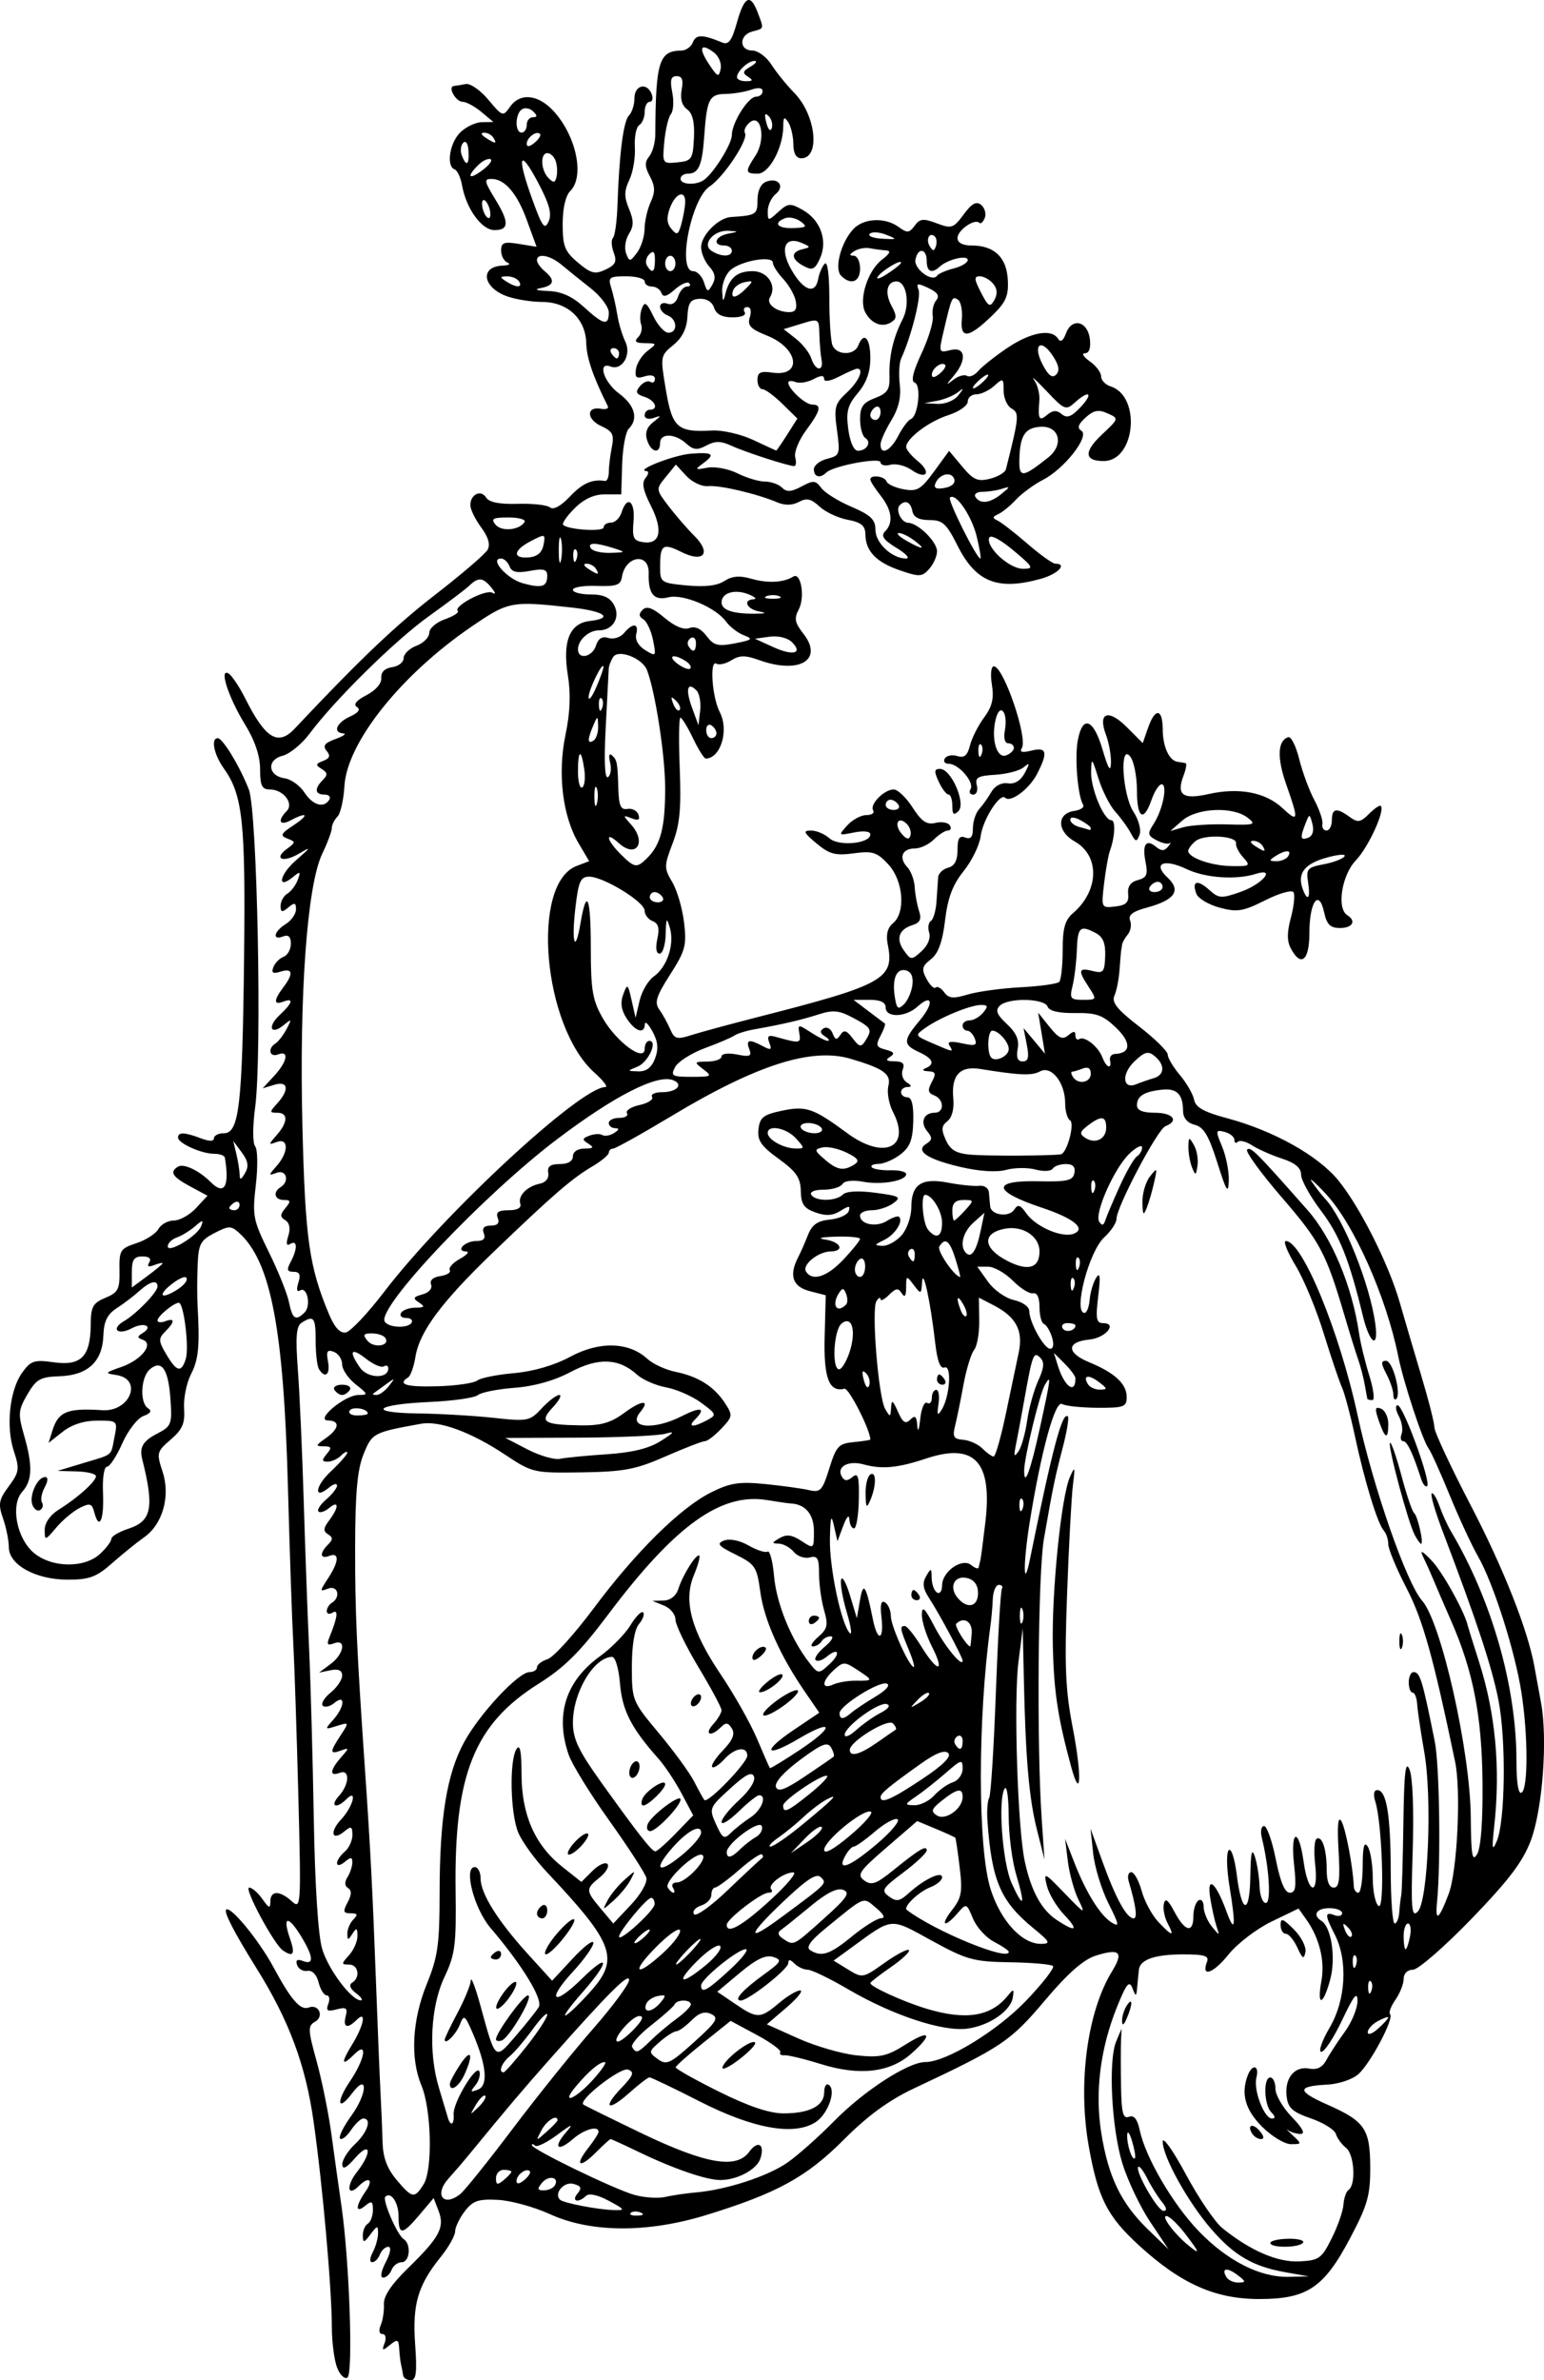 <?xml version="1.0" encoding="UTF-8" standalone="no"?>
<!-- Created with Inkscape (http://www.inkscape.org/) -->
<svg
    xmlns:inkscape="http://www.inkscape.org/namespaces/inkscape"
    xmlns:rdf="http://www.w3.org/1999/02/22-rdf-syntax-ns#"
    xmlns="http://www.w3.org/2000/svg"
    xmlns:cc="http://creativecommons.org/ns#"
    xmlns:dc="http://purl.org/dc/elements/1.1/"
    xmlns:sodipodi="http://sodipodi.sourceforge.net/DTD/sodipodi-0.dtd"
    xmlns:svg="http://www.w3.org/2000/svg"
    xmlns:ns1="http://sozi.baierouge.fr"
    xmlns:xlink="http://www.w3.org/1999/xlink"
    id="svg2"
    sodipodi:docname="Cashew_.svg"
    inkscape:export-filename="C:\joanna\Gfx\drawings_vector\work_in_progress\plants\Cashew_.png"
    viewBox="0 0 324.84 500.43"
    sodipodi:version="0.32"
    inkscape:export-xdpi="36.017395"
    version="1.0"
    inkscape:output_extension="org.inkscape.output.svg.inkscape"
    inkscape:export-ydpi="36.017395"
    inkscape:version="0.46dev+devel"
  >
  <sodipodi:namedview
      id="base"
      bordercolor="#666666"
      height="500px"
      inkscape:pageshadow="2"
      guidetolerance="10.0"
      pagecolor="#ffffff"
      gridtolerance="10.0"
      inkscape:zoom="0.90187891"
      objecttolerance="10.0"
      borderopacity="1.0"
      inkscape:current-layer="svg2"
      inkscape:cx="261.53536"
      inkscape:cy="195.14815"
      inkscape:window-y="116"
      inkscape:window-x="88"
      inkscape:window-height="643"
      showgrid="false"
      inkscape:pageopacity="0.0"
      inkscape:window-width="640"
  />
  <path
      id="path2311"
      style="fill:#000000"
      d="m70.904 497.73c-0.592-1.56-1.082-5.35-1.088-8.43-0.016-8.24-1.931-29.8-3.848-43.31-1.688-11.91-5.178-21.25-12.025-32.21-4.625-7.4-6.887-11.77-6.362-12.29 0.88-0.88 6.896 6.43 9.945 12.09 3.731 6.93 5.686 9.16 7.439 8.49 2.11-0.81 3.291 1.89 1.31 3-1.531 0.85-1.499 1.66 0.33 8.26 1.115 4.03 2.518 10.94 3.117 15.36 0.599 4.43 1.549 11.2 2.111 15.06 1.679 11.52 2.507 35.36 1.256 36.13-0.609 0.38-1.592-0.59-2.185-2.15zm13.893 1.62c-0.074-0.59-0.256-1.56-0.405-2.15-0.148-0.6-0.33-2.11-0.404-3.37-0.119-2.01-0.357-2.11-1.955-0.81-1.594 1.3-1.733 1.25-1.113-0.41 0.4-1.06 0.203-1.89-0.453-1.89-0.691 0-0.836-0.76-0.36-1.88 0.441-1.04 0.738-3.02 0.661-4.4-0.094-1.68 1.574-4.17 5.091-7.59 6.636-6.47 7.747-8.55 6.411-12.02l-1.038-2.7-2.959 3.51c-3.65 4.32-4.42 4.38-4.42 0.33 0-2.9-1.613-5.28-2.783-4.11-0.678 0.68 2.52 8.08 3.845 8.89 1.642 1.02 1.32 4.87-0.407 4.87-0.827 0-1.783 0.73-2.124 1.62-0.342 0.89-1.134 1.62-1.762 1.62-0.682 0-0.468-1.3 0.534-3.24s1.216-3.24 0.533-3.24c-0.627 0-1.42 0.73-1.761 1.62-0.342 0.89-1.072 1.62-1.623 1.62-0.576 0-0.527-0.89 0.116-2.09 0.614-1.15 1.116-2.94 1.116-3.98 0-1.72-0.148-1.7-1.584 0.2-1.385 1.83-1.588 1.86-1.618 0.27-0.019-1 0.451-2.13 1.045-2.49 0.593-0.37 1.079-1.67 1.079-2.9 0-1.85-0.269-2-1.619-0.88-2.109 1.75-2.075 0.05 0.061-2.99 1.764-2.52 0.743-3.31-1.445-1.13-2.368 2.37-2.658-0.05-0.357-2.98 3.241-4.12 2.908-6.68-0.382-2.94-1.887 2.15-2.674 2.53-2.698 1.33-0.018-0.94 1.18-2.84 2.663-4.24 2.659-2.49 3.599-5.39 1.75-5.39-0.521 0-1.681 1.09-2.579 2.43-0.898 1.33-1.931 2.14-2.297 1.79s0.713-2.54 2.397-4.86c3.389-4.68 3.504-9.15 0.12-4.66-3.041 4.03-3.42 1.86-0.441-2.53 3.138-4.61 3.809-8.57 0.973-5.73-2.738 2.74-2.959 1.96-0.55-1.94 2.527-4.09 3.129-7.39 0.951-5.21-1.914 1.91-2.892 1.57-2.274-0.79 0.451-1.73 0.122-1.98-1.901-1.45-1.963 0.51-2.311 0.29-1.759-1.15 0.378-0.99 0.227-1.79-0.337-1.79-0.563 0-1.331-1.23-1.706-2.72-0.411-1.64-1.339-2.6-2.336-2.43-0.91 0.16-1.892-0.39-2.183-1.23-0.365-1.05 0.018-1.31 1.236-0.84 2.4 0.92 2.22-0.96-0.515-5.39-2.685-4.34-3.844-3.99-2.215 0.68 1.139 3.27 0.698 3.99-1.509 2.47-1.887-1.3-8.271-13.2-7.082-13.2 0.603 0 1.853 1.08 2.776 2.4 1.381 1.97 1.68 2.07 1.68 0.54 0-2.36 1.951-2.38 4.518-0.06 1.932 1.75 1.972 1.08 1.364-22.39-0.345-13.3-0.83-27.83-1.077-32.28s-0.743-19.01-1.104-32.36c-0.902-33.43-3.595-47.45-10.273-53.5-1.69-1.53-2.173-1.52-5.198 0.04-2.955 1.53-3.357 2.31-3.532 6.82-0.109 2.81-0.115 6.56-0.014 8.34 0.488 8.56 0.217 11.42-1.371 14.49-0.946 1.83-1.602 5.08-1.458 7.22 0.21 3.13-0.346 4.42-2.812 6.54-2.943 2.53-3.017 2.82-1.719 6.75 1.701 5.16 0.021 11.08-3.92 13.83-1.475 1.03-4.47 3.45-6.654 5.38-3.349 2.95-4.818 3.5-9.366 3.5-6.745 0-12.407-3.12-12.407-6.83-0-1.4-0.547-4.12-1.216-6.04-1.06-3.04-0.906-3.9 1.208-6.76 2.209-2.99 2.304-3.65 1.067-7.39-1.709-5.18-0.891-12.86 1.76-16.52 1.814-2.51 2.539-2.74 6.675-2.16 5.696 0.8 7.681-1.21 7.733-7.84 0.029-3.85 0.442-4.62 3.09-5.72 2.691-1.11 3.045-1.8 2.967-5.77-0.083-4.2 0.164-4.6 3.547-5.71 2-0.65 4.087-2 4.639-2.98 0.551-0.99 2.015-1.79 3.253-1.79 1.237 0 3.335-1.18 4.662-2.61l2.411-2.6-3.636-1.96c-3.766-2.03-4.39-3.03-2.58-4.15 1.205-0.74 4.447 0.79 6.942 3.29 2.829 2.82 3.953 0.83 2.928-5.19-0.076-0.45-1.086-0.81-2.245-0.81-2.667 0-7.603-2.21-7.603-3.41 0-1.19 1.39-1.14 4.785 0.15 1.798 0.68 2.767 0.68 2.767 0 0-0.58 0.943-1.06 2.094-1.06 3.212 0 3.89-5.87 4.243-36.77 0.33-28.8-0.263-34.33-4.291-39.98-2.062-2.9-2.734-6.33-1.237-6.31 1.047 0.01 4.647 5.95 6.532 10.78 1.781 4.56 2.797 55.9 1.324 66.88-0.539 4.03-0.535 7.5 0.01 8.16 0.523 0.62 0.586 4.27 0.14 8.09-0.759 6.51-0.582 7.42 2.755 14.18 1.961 3.98 3.862 8.71 4.225 10.52 0.704 3.52 1.423 3.99 3.284 2.12 1.415-1.41 0.54-5.55-0.976-4.61-0.659 0.4-0.791-0.22-0.344-1.63 0.535-1.69 0.271-2.3-1.001-2.3-1.376 0-1.501-0.42-0.613-2.08 1.466-2.74 1.426-4.71-0.077-3.78-0.814 0.51-0.949-0.03-0.424-1.69 0.492-1.55 0.266-2.74-0.624-3.29-1.139-0.7-1.136-1.17 0.016-2.56 1.186-1.43 1.132-1.7-0.339-1.7-1.94 0-2.353-1.66-0.671-2.7 1.927-1.19 1.237-3.76-0.81-3.02-1.798 0.66-1.798 0.59 0-1.46 2.519-2.88 2.519-5.93 0-5.01-1.798 0.66-1.798 0.59 0-1.47 2.377-2.71 2.42-4.68 0.103-4.68-1.662 0-1.662-0.14 0-1.97 2.61-2.89 2.294-4.81-0.642-3.9l-2.427 0.74 2.427-2.63c2.772-3 3.206-5.42 0.809-4.5-1.79 0.69-2.248-1.25-0.545-2.3 0.59-0.37 1.641-1.73 2.334-3.03 1.147-2.16 1.096-2.23-0.559-0.87-2.772 2.29-3.564 0.41-0.882-2.09 2.735-2.55 3.03-3.68 0.731-2.8-2.028 0.78-2.015-0.31 0.034-3.02 2.19-2.89 1.981-4.11-0.567-3.3-1.614 0.51-1.997 0.28-1.535-0.93 0.339-0.88 1.307-1.87 2.151-2.19 0.845-0.32 1.535-1.56 1.535-2.75 0-1.47-0.512-1.96-1.618-1.53-2.376 0.91-1.973-1.03 0.539-2.6 1.187-0.74 2.158-2.13 2.158-3.09 0-1.42-0.293-1.5-1.618-0.4-1.322 1.1-1.618 1.04-1.618-0.35 0-0.93 0.643-2.09 1.43-2.56 0.786-0.47 1.768-1.78 2.182-2.9 0.643-1.75 0.51-1.84-0.917-0.66-3.54 2.94-3.018-0.34 0.548-3.45 3.161-2.75 3.276-2.98 0.709-1.44-3.413 2.04-5.578 1.2-2.57-1 1.809-1.33 1.811-1.45 0.048-2.12-1.597-0.62-1.406-1.03 1.317-2.82 3.355-2.21 2.898-2.9-0.661-1-2.294 1.23-2.809 0.04-0.837-1.93 1.625-1.63-0.657-4.58-3.539-4.58-1.639 0-2.026-0.81-2.026-4.24 0-2.81-1.078-6.01-3.184-9.44-3.527-5.76-5.524-11.98-3.431-10.68 0.688 0.42 2.272 2.8 3.52 5.28 4.231 8.42 6.865 10.01 10.378 6.29 13.686-14.54 21.196-21.68 29.601-28.18 5.526-4.28 10.463-8.51 10.973-9.41 0.62-1.1 0.18-2.65-1.35-4.72-1.249-1.69-2.273-3.79-2.273-4.67 0-2.28 2.233-3.36 3.323-1.6 0.62 1 2.78 1.43 6.62 1.32 3.14-0.1 6.21 0.24 6.83 0.76 0.7 0.57 2.28-0.29 4.14-2.26 2.66-2.82 4.72-3.74 7.41-3.31 0.44 0.07 0.81-0.78 0.81-1.897 0-1.112 0.28-3.443 0.63-5.179 0.53-2.67 0.19-3.358-2.24-4.466-3.11-1.415-3.15-4.194-0.05-3.632 1.04 0.189 1.69-0.054 1.45-0.54-3.12-6.226-4.46-10.158-4.54-13.29-0.14-5.092-3.94-8.631-9.27-8.631-2.2 0-5.49-0.519-7.31-1.154-5.22-1.819-5.91-6.306-1-6.483 1.3-0.047 1.76-0.33 1.02-0.629-0.74-0.3-1.35-1.445-1.35-2.545 0-1.678 0.6-1.902 3.73-1.394l3.73 0.606-2.06-5.642c-2.01-5.514-4.58-8.549-7.29-8.618-1.79-0.045-1.72 0.384 0.81 4.525 2.8 4.6 2.72 6.23-0.31 6.23-2.7 0-5.948-4.486-6.841-9.466-0.289-1.618-0.983-3.103-1.542-3.301-1.8-0.637-1.08-5.509 1.143-7.732 1.186-1.187 3.25-2.174 4.58-2.194l2.43-0.035-2.54-2.122c-1.406-1.167-3.174-2.122-3.935-2.122-1.441 0-3.21-3.175-1.85-3.319 0.426-0.046 1.551-0.235 2.499-0.42 0.948-0.186 3.096 1.302 4.766 3.306 2.95 3.539 3.08 3.582 4.54 1.499 2.1-3.009 5.88-2.669 9.12 0.822 4.81 5.189 6.64 13.78 3.59 16.838-1.01 1.006-1.62 3.654-1.62 6.994 0 4.639 0.44 5.746 3.21 8.079 2.75 2.313 3.59 2.526 5.82 1.474 2.09-0.99 2.43-1.685 1.71-3.575-0.49-1.291-0.56-2.68-0.15-3.087 0.4-0.408 0.83-3.492 0.94-6.854 0.37-10.886 1.25-17.706 2.42-18.881 0.63-0.633 1.15-2.267 1.15-3.631 0-2.774 2.65-3.405 3.63-0.864 0.34 0.891 0.15 1.619-0.43 1.619-0.57 0-1.04 0.942-1.04 2.094s-0.52 2.415-1.15 2.807c-0.64 0.392-1.05 2.484-0.92 4.649s-0.39 5.249-1.16 6.854c-1.1 2.32-1.12 3.569-0.08 6.087 1.04 2.496 1.03 3.62-0.02 5.3-0.73 1.172-0.99 2.999-0.59 4.059 0.7 1.825 0.82 1.819 2.3-0.127 0.85-1.13 1.57-3.366 1.59-4.97 0.01-1.604 0.59-4.157 1.29-5.673 0.98-2.151 0.94-3.341-0.17-5.409-1.09-2.042-1.12-3.002-0.15-4.179 0.7-0.841 1.28-2.921 1.29-4.622 0.07-15.327 0.78-17.599 5.48-17.643 0.97-0.009 2.07-0.799 2.44-1.757 0.64-1.667 2.02-1.654 6.15 0.056 1.35 0.56 2.03-0.362 3.1-4.193 1.56-5.553 2.83-6.177 4.36-2.143 1.35 3.558 1.41 3.361-1.1 4.019-2.82 0.735-2.84 4.003-0.03 4.003 1.17 0 2.99 1.335 4.03 2.967s3.22 4.321 4.84 5.976c4.54 4.646 5.49 13.714 1.44 13.714-1.08 0-1.66-1.03-1.67-2.967-0.01-1.632-0.49-3.696-1.06-4.586-0.85-1.305-1.05-1.141-1.06 0.844-0.03 4.49-2.97 9.945-5.36 9.945-2.67 0-2.72-0.388-0.48-3.806 2.22-3.386 1.23-8.995-1.23-6.956-0.86 0.713-1.3 1.709-0.99 2.213 0.81 1.318-4.45 9.275-7.42 11.222-3.91 2.566-6.91 17.826-3.49 17.826 0.85 0 1.88 1.05 2.28 2.333 0.68 2.126 0.84 2.167 1.79 0.462 0.75-1.346 0.57-2.403-0.67-3.767-0.94-1.042-1.71-2.874-1.71-4.07 0-2.508 3.62-6.165 6.28-6.338 5.33-0.349 5.58-0.514 5.58-3.609 0-1.918 0.7-3.387 1.8-3.811 2.56-0.98 4.04 0.91 2.03 2.579-0.92 0.759-1.67 2.368-1.67 3.574 0 2.148 0.05 2.152 2.23 0.173 2.04-1.842 2.49-1.878 5.11-0.403 3.76 2.105 5.33 6.493 3.65 10.177-1.07 2.357-1.6 2.604-3.43 1.624-2.67-1.427-2.78-2.933-0.27-3.533 1.76-0.423 1.76-0.506-0.08-1.301-3.68-1.596-4.77 1.244-2.19 5.694 2.54 4.387 4.99 5.189 5.59 1.834 0.22-1.186 0.83-2.619 1.37-3.182 0.58-0.615 0.97 2.266 0.97 7.194 0 4.52 0.29 8.987 0.65 9.926 0.84 2.165 4.61 2.227 5.43 0.088 1.17-3.041 2.55-1.624 2.55 2.614 0 2.909-0.82 5.208-2.62 7.349-2.17 2.58-2.52 3.893-2.02 7.635 0.36 2.696 1.18 4.519 2.02 4.519 1.88 0 2.94-1.832 1.56-2.686-0.6-0.373-1.1-2.148-1.1-3.945 0-2.618 0.63-3.502 3.15-4.454 2.57-0.972 3.13-1.787 3.04-4.491-0.14-4.23 0.76-8.172 2.76-12.075 1.62-3.173 0.84-7.952-1.3-7.952-1.99 0-2.5 2.372-1.08 5.028 1.19 2.223 1.18 2.815-0.05 3.573-1.89 1.168-4.15 0.287-5.43-2.117-1.42-2.647 0.51-8.744 3.5-11.042 1.75-1.351 1.98-1.897 0.81-1.974-0.89-0.059-2.41-0.26-3.36-0.447-0.96-0.187-2.42 0.085-3.24 0.606-1.08 0.681-1.12 0.95-0.15 0.962 0.75 0.009 1.35 1.23 1.35 2.714 0 2.816-1.95 3.553-3.99 1.509-1.47-1.471-0.08-6.894 2.51-9.75 2.15-2.376 6.71-2.616 9.6-0.504 1.79 1.307 2.23 1.271 3.36-0.269 1.09-1.499 1.82-1.578 4.65-0.509 3.12 1.176 3.51 1.046 5.67-1.866 1.71-2.325 2.66-2.839 3.68-1.996 0.75 0.624 1.09 1.849 0.76 2.721-0.34 0.872-0.86 1.339-1.16 1.038-0.96-0.965-4.58 1.552-4.58 3.19 0 1.009 1.09 1.581 3 1.581 4.71 0 7.33 2.477 7.58 7.192 0.19 3.417-0.39 4.732-3.32 7.564-4.95 4.777-6.73 4.98-6.35 0.725 0.17-1.87-0.21-3.721-0.85-4.115-1.21-0.751-1.29-0.579-2.99 6.687-1.05 4.466-1.02 4.552 1.47 3.928 3.15-0.791 3.5 2.075 0.65 5.427-1.7 2.001-1.7 2.081-0.04 0.801 1.01-0.783 2.29-1.144 2.84-0.803 0.55 0.342 1.61-0.115 2.36-1.015 0.75-0.899 3.5-3.078 6.11-4.843 4.93-3.327 9.34-4.129 10.69-1.944 0.52 0.832 1.09 0.437 1.68-1.159 1.25-3.369 4.59-2.536 5.02 1.253 0.22 1.872-0.17 2.958-1.04 2.958-0.77 0-0.32 0.756 1 1.68 1.32 0.923 2.4 2.347 2.4 3.164 0 0.816 0.9 1.769 1.99 2.117 6.49 2.059 5.23 15.696-1.45 15.696-4.1 0-4.22-1.956-0.35-5.579 3.58-3.359 3.58-3.363 1.16-4.452-1.9-0.852-2.91-0.66-4.61 0.885-1.58 1.427-1.83 2.196-0.89 2.776 1.81 1.118-3.57 8.003-8.04 10.299-1.9 0.98-4.46 2.85-5.69 4.16-1.22 1.32-2.92 2.7-3.77 3.08-1.23 0.56-1.26 0.83-0.13 1.35 0.77 0.36 3.59 2.54 6.26 4.85 2.68 2.32 5.32 4.21 5.88 4.21 2.64 0 0.56 2.18-3.04 3.18-9.1 2.53-13.67 0.71-17.53-6.98-2.33-4.64-3.14-5.37-5.92-5.37-2.2 0-3.33-0.6-3.58-1.89-0.37-1.91-1.47-2.42-2.65-1.24-0.96 0.95 0.32 3.66 1.75 3.7 2.1 0.06 6.09 3.99 6.09 5.99 0 1.04-0.75 2.72-1.66 3.73-1.5 1.66-2.09 1.69-6.13 0.29-5.01-1.72-7.23-4.03-7.28-7.57-0.03-1.84-0.87-2.53-3.72-3.07-2.03-0.38-4.7-1.63-5.93-2.78-1.76-1.64-2.71-1.85-4.35-0.97-1.39 0.74-2.94 0.77-4.59 0.07-4.35-1.83-12.12-3.64-14.52-3.39-1.28 0.13-3.33-0.83-4.55-2.14l-2.22-2.389-2.11 2.589c-2.11 2.59-2.11 2.6 0.57 6.13 1.48 1.94 3.93 4.77 5.45 6.28 3.64 3.64 1.95 5.72-2.75 3.37-3.88-1.93-4.47-1.53-4.47 3.04 0 3.38 0.12 3.47 5.63 4 3.76 0.36 6.39 0.05 7.88-0.93 1.63-1.06 3.2-1.19 5.72-0.47 3.42 0.98 6.73 0.81 8.79-0.47 1.62-1 2.51 4.37 1.14 6.93-1 1.87-0.82 2.79 0.97 5.07 4.34 5.52-0.86 8.62-9.33 5.55-2.87-1.03-4.08-1.02-5.79 0.04-1.18 0.74-2.61 1.07-3.16 0.73-1.48-0.92-0.93 7.03 0.7 10.18 1.98 3.81 0.21 9.69-2.94 9.77-0.35 0.01-1.56-1.92-2.7-4.29-1.13-2.36-2.32-4.31-2.64-4.31-0.31-0.01-0.38 4.8-0.14 10.69 0.33 8.43 0.02 11.77-1.5 15.73-1.81 4.76-1.82 5.2-0.07 8.16 1.02 1.72 2.13 5.54 2.48 8.49 0.57 4.8 0.26 5.96-2.93 10.93-2.91 4.54-3.34 5.89-2.3 7.33 0.7 0.97 1.73 2.83 2.3 4.14 0.92 2.12 1.39 2.25 4.58 1.23 1.96-0.62 8.17-2.3 13.8-3.74 26.65-6.8 28.85-8.03 27.4-15.29-0.41-2.04-0.05-3.5 1.1-4.45 2.73-2.27 2.19-8.96-0.99-12.39-2.37-2.56-3.28-2.85-7.28-2.31-3.84 0.52-5.11 0.18-7.82-2.09-2.71-2.26-2.9-2.7-1.16-2.7 1.14-0.01 2.88 0.72 3.87 1.62 1.95 1.77 8.62 1.14 8.62-0.82 0-0.64-1.4-0.8-3.41-0.4-3.36 0.67-3.38 0.65-1.45-1.48 1.08-1.19 2.88-2.17 4.01-2.17s1.78-0.44 1.44-0.99c-0.78-1.26 2.31-4.4 4.33-4.4 0.84 0 2.63 1.71 3.97 3.8 1.89 2.94 2.97 3.67 4.8 3.23 1.3-0.31 2.66-0.08 3.03 0.52 0.37 0.59 0.19 1.08-0.4 1.08-0.58 0-1.91 0.85-2.96 1.89-1.04 1.04-2.85 1.89-4.02 1.89-2.65 0-3.43 1.95-1.57 3.92 0.77 0.81 1.47 2.68 1.56 4.17 0.08 1.48 0.49 3.74 0.91 5.02 0.57 1.76 0.23 2.49-1.41 3.01-2.88 0.91-3.52 2.94-1.71 5.41 1.43 1.97 1.54 1.97 3.67 0.05 1.3-1.18 1.94-2.75 1.59-3.87-0.33-1.04-0.17-2.15 0.36-2.48 0.52-0.33 1.06-2.19 1.18-4.14s0.28-4.21 0.34-5.04c0.07-0.82 1.02-1.73 2.1-2.01 1.37-0.36 1.98-1.52 1.98-3.75 0-2.42 0.4-3.07 1.62-2.6 1.16 0.45 1.62-0.11 1.62-1.97 0-1.42 0.6-3.24 1.35-4.05 0.74-0.81 1.89-2.43 2.55-3.59 0.73-1.26 2.11-1.98 3.44-1.78 1.44 0.21 2.7-0.56 3.56-2.16 1.13-2.14 1.1-2.3-0.25-1.19-0.86 0.71-3.54 1.4-5.95 1.55-3.65 0.21-4.31 0.59-3.88 2.21 0.28 1.08-0.06 1.96-0.76 1.96s-0.95-0.52-0.56-1.15c0.87-1.41-2.51-5.33-4.59-5.33-0.83 0-1.2-0.5-0.82-1.12s1.57-0.84 2.64-0.5c1.44 0.45 2.12-0.11 2.65-2.23 0.39-1.56 1.73-4.21 2.98-5.89 1.7-2.31 2.1-4.01 1.63-6.91-0.35-2.15-0.17-3.84 0.41-3.84 2.03 0 7.2 15.08 5.89 17.19-0.53 0.86 0.07 1.02 2.02 0.53 3.26-0.81 3.54 0.36 1.16 4.95-1.62 3.15-5.58 6.08-6.69 4.96-1.09-1.08-4.71 4.6-5.15 8.08-0.24 1.88-1.85 5.19-3.57 7.33-2.32 2.88-3.35 5.61-3.92 10.37-0.56 4.59-1.42 6.96-2.98 8.18-1.88 1.47-2.02 2.08-0.91 4.14 0.71 1.33 1.57 2.14 1.91 1.81 0.34-0.34 1.15 0.1 1.8 0.99 0.95 1.3 1.91 1.39 4.96 0.47 2.08-0.62 7.09-1.31 11.13-1.52 4.05-0.21 7.69-0.72 8.1-1.12 0.4-0.4 0.73-3.41 0.73-6.67 0-4.61 0.48-6.35 2.16-7.78 5.52-4.72 5.71-12.09 0.37-15.09-3.76-2.12-3.81-5.89-0.09-6.42 1.35-0.19 2.19-0.77 1.87-1.28-1.14-1.85-1.81-9.92-1.13-13.55 1.01-5.41 3.31-4.55 5.22 1.96 1.21 4.09 1.7 4.86 1.76 2.77 0.05-1.6-0.42-4.23-1.03-5.84-1.8-4.74 0.43-5.61 4.35-1.69l3.37 3.37 1.12-3.22c1.48-4.24 3.06-4.09 3.08 0.29 0.02 3.75 1.37 6.66 3.18 6.88 0.62 0.07 1.35 0.2 1.64 0.27 0.28 0.07 0.08 1.27-0.45 2.65-1.54 4.06-0.14 5.07 5.31 3.84 6.33-1.42 11.92-0.37 15.47 2.92 3.44 3.19 3.52 2.69 0.84-4.93-1.98-5.62-1.82-9.25 0.43-9.94 0.59-0.19 1.62 1.87 2.29 4.58 0.67 2.7 2.1 6.59 3.19 8.63 1.08 2.04 1.85 4.32 1.7 5.06-0.14 0.74 0.24 1.35 0.86 1.35s1.13-0.97 1.13-2.16c0-2.52 0.99-2.71 3.73-0.7 1.72 1.25 2.28 1.17 4.08-0.63 1.14-1.15 2.26-1.9 2.48-1.68 0.95 0.94-2.6 8.69-5.25 11.45-2.97 3.1-4.07 10.12-1.8 11.52 1.96 1.22 1.12 2.7-1.54 2.7-2.04 0-2.77-0.73-3.34-3.34-1.1-5-3.09-2.15-3.09 4.41 0 5.77-1.76 7.24-3.9 3.24-0.83-1.54-0.83-3.41 0.01-6.5 0.64-2.38 0.89-4.78 0.55-5.33s-3.02 0.21-5.96 1.69c-4.68 2.35-5.88 2.54-9.57 1.55-2.33-0.63-4.53-1.93-4.9-2.9-1.04-2.7 0.19-3.1 2.66-0.87 2.04 1.85 2.57 1.89 6.67 0.44 4.58-1.61 7.54-5.16 3.13-3.76-4.12 1.3-10.56 0.86-14.5-1.01-4.84-2.3-7.25-1.22-4.01 1.8 2.9 2.7 1.51 4.7-4.37 6.29-2.99 0.8-3.97 1.56-3.53 2.71 0.34 0.89 0.12 2.21-0.49 2.94-0.61 0.74-1.15 1.7-1.2 2.15-0.05 0.44-0.13 0.93-0.17 1.07-0.05 0.15-0.2 1.97-0.35 4.05-0.14 2.08-0.63 4.6-1.09 5.6-0.63 1.4 0.58 2.91 5.2 6.47 3.31 2.56 6.02 5.22 6.02 5.92s1.16 2.64 2.57 4.31c1.41 1.68 2.75 4.01 2.98 5.19 0.3 1.58 2.07 2.57 6.87 3.85 9.82 2.62 19.24 7.88 23.5 13.13 4.56 5.61 10.59 17.6 12.9 25.66 0.93 3.26 2.96 10.13 4.49 15.26 1.54 5.13 2.8 10.08 2.8 11.01 0 0.92 3.45 8.32 7.68 16.44 6.88 13.23 11.98 26.14 13.36 33.85 0.27 1.5 0.89 4.92 1.39 7.59 1.41 7.61 0.32 22.32-2.14 28.9-1.68 4.48-4.58 8.31-12.51 16.52-5.68 5.87-11.22 10.68-12.29 10.68-1.16 0-1.97 0.79-1.97 1.92 0 1.06-0.77 3.03-1.72 4.39-0.95 1.35-1.46 2.73-1.13 3.06 0.88 0.88-4.09 10.25-6.66 12.58-1.24 1.11-4.11 2.08-6.56 2.21-6.44 0.33-6.43 1.35 0.03 4.21 7.9 3.5 8.99 5.1 9.01 13.24 0.02 5.83-0.57 7.91-4.19 14.75-5.55 10.53-9.06 12.88-19.18 12.88-9.25 0-16.44-3.2-25.21-11.21-6.78-6.2-8.7-9.99-10.65-20.97-2.32-13.15-0.31-28.21 4.9-36.7 2.5-4.08 1.65-4.91-3.4-3.32-2.61 0.82-5.88 3.7-10.76 9.48-7.21 8.53-8.97 9.72-27.51 18.44-5.27 2.48-9.72 5.73-14.73 10.75-7.88 7.9-14.09 11.3-28.96 15.87-12.42 3.81-24.32 3.74-32.92-0.2-3.29-1.5-8.2-2.85-10.91-2.99-4.13-0.21-5.272 0.18-6.966 2.38-1.114 1.45-2.036 3.38-2.049 4.28-0.014 0.9-1.39 3.33-3.059 5.39-4.781 5.92-5.947 9.92-5.344 18.35 0.423 5.9 0.221 7.52-0.936 7.52-0.811 0-1.535-0.48-1.609-1.08zm175.53-21.06c-2.22-1.67-3.46-1.41-2.28 0.49 0.39 0.64 1.53 1.14 2.53 1.12 1.61-0.03 1.57-0.23-0.25-1.61zm10.17-0.55c-6.86-1.21-10.8-3.49-15.65-9.07-4.88-5.62-10.25-15.28-10.22-18.4 0-1.19 2.19 1.9 4.86 6.86 2.66 4.96 6.12 10.06 7.69 11.33 5.88 4.74 11.6 7.21 16.19 6.99 4.14-0.21 4.68-0.59 6.81-4.86 1.28-2.55 2.39-5.74 2.47-7.09 0.09-1.34 0.57-2.74 1.08-3.09 1.6-1.11 1.21-7.44-0.53-8.83-0.92-0.72-1.88-2.04-2.15-2.93-0.26-0.89-2.62-2.36-5.24-3.26-3.92-1.36-4.83-2.19-5.12-4.66-0.44-3.82 1.68-6.41 4.77-5.82 1.64 0.31 2.78-0.26 3.6-1.8 0.66-1.25 2.4-3.91 3.87-5.93s2.67-4.93 2.67-6.47c0-2.14-0.76-1.2-3.19 3.93-1.75 3.71-3.74 6.75-4.41 6.75-0.68 0 0.11-2.3 1.75-5.1 3.43-5.85 3.87-14.17 1.03-19.65-2.07-4-2.07-4.78-0.03-3.99 0.89 0.34 1.62 0.15 1.62-0.43 0-0.57-1.22-1.04-2.7-1.04-2.7 0-3.61 1.46-1.66 2.67 2.09 1.29 3.07 7.78 1.86 12.31-1.49 5.57-2.86 5.83-1.86 0.35 0.78-4.25-0.41-9.05-3.19-12.97l-1.62-2.28-5.69 2.75c-3.13 1.51-7.21 4.63-9.06 6.94-3.21 4-5.8 4.87-4.51 1.52 0.49-1.27-0.53-1.58-5.17-1.57-5.8 0.02-8.9 1.1-9.15 3.18-0.08 0.62-0.23 2.21-0.35 3.55-0.19 2.23-0.28 2.26-1.02 0.37-0.65-1.68-1.25-0.97-3.17 3.78-3.58 8.8-4.75 18-3.39 26.59 1.46 9.23 4.16 14.85 9.75 20.27l4.42 4.28-3.85-5.75c-2.12-3.17-4.76-8.72-5.88-12.35-2.27-7.41-2.99-21.6-1.29-25.63l1.12-2.66-0.11 2.7c-0.06 1.48-0.06 5.78 0.01 9.55 0.09 5.48 0.43 6.74 1.66 6.27 1.07-0.41 1.77 0.46 2.28 2.85 1.2 5.68 6.91 15.46 12.33 21.11 6.01 6.27 12.91 9.8 18.91 9.68l4.32-0.09-4.86-0.86zm-3.23-6.17c0-0.44 1.67-0.84 3.72-0.88 2.04-0.05 3.47 0.32 3.17 0.8-0.69 1.12-6.9 1.19-6.89 0.08zm-1.73-24.43c-3.56-3.56-4.5-6.93-3.02-10.81 0.96-2.48 2.49-2.1 1.82 0.46-0.68 2.58 1.62 8.62 3.27 8.62 0.76 0 0.71-0.45-0.13-1.29-1.56-1.57-1.73-7.34-0.22-7.34 0.6 0 1.08 1.07 1.08 2.38 0 1.3 1.55 3.97 3.45 5.93 2.27 2.34 2.9 3.56 1.83 3.56-0.88 0-2.08-0.37-2.66-0.81-0.57-0.45-0.13 0.04 0.99 1.08 1.98 1.84 1.97 1.88-0.36 1.88-1.31 0-4.04-1.65-6.05-3.66zm-2.1 1.44c-1.16-1.88 0.16-2.28 1.64-0.5 0.85 1.03 0.94 1.65 0.22 1.65-0.63 0-1.47-0.52-1.86-1.15zm-27.37-23.67c-0.03-0.89 0.41-2.34 0.98-3.23 1.28-1.98 1.28-0.27 0 2.69-0.61 1.43-0.94 1.61-0.98 0.54zm36.88-15.44c-0.73-1.59-1.82-2.9-2.43-2.9-0.6 0-1.1-0.84-1.1-1.86 0-1.53 0.51-1.36 2.8 0.94 1.55 1.54 2.64 3.68 2.43 4.76-0.31 1.61-0.62 1.44-1.7-0.94zm-23.56 60.22c-1.59-2.08-3.38-3.78-4-3.78-1.13 0 1.65 3.72 4.61 6.15 2.58 2.12 2.46 1.65-0.61-2.37zm-114.63-4.52c-0.78-0.31-1.71-0.27-2.07 0.09-0.35 0.36 0.28 0.61 1.42 0.56 1.26-0.05 1.51-0.3 0.65-0.65zm-6.67-2.46c-2.32-1.25-4.17-1.64-4.8-1.03-1.63 1.57-3.15 1.15-1.79-0.49 0.97-1.17 0.78-1.61-0.87-2.04-1.99-0.52-4.14 1.99-2.83 3.31 0.71 0.71 7.88 2.1 11.37 2.2 2.46 0.07 2.36-0.1-1.08-1.95zm116.37 0.23c-0.86-1.04-2.23-3.22-3.05-4.85-0.81-1.63-1.68-2.77-1.91-2.53-0.8 0.79 4.05 9.27 5.3 9.27 0.78 0 0.66-0.68-0.34-1.89zm-147.62-1.65c0.912-0.72 5.871-6.9 11.021-13.72 5.15-6.83 12.77-16.29 16.93-21.04s7.56-9.36 7.57-10.25c0-1.62-4.37 2.75-16.82 16.81-5.88 6.64-8.45 9.68-16.823 19.87-1.219 1.49-3.171 3.76-4.337 5.05-3.101 3.43-1.099 6.1 2.459 3.28zm49.591-0.34c6.43-0.56 15.15-3.41 19.26-6.29 2.17-1.51 6.6-5.45 9.86-8.76 6.24-6.35 15.54-12.36 19.12-12.36 4.42 0 15.16-6.55 21.31-13 3.42-3.59 5.93-6.82 5.56-7.19-0.36-0.36-4.44-0.72-9.05-0.79-7.67-0.12-9.09-0.51-16.46-4.55-8.94-4.9-8.05-4.98-17.05 1.58l-3.6 2.62 3.06 1.88c3 1.84 3.13 1.82 7.64-1.39 2.52-1.79 4.83-3 5.14-2.7 0.31 0.31-1.39 1.92-3.77 3.57-2.39 1.65-4.34 3.17-4.34 3.37 0 0.74 6.85 3.87 11.71 5.35 8.34 2.53 13.63 1.71 17.19-2.68 1.25-1.53 1.36-1.49 1.08 0.33-0.44 2.87-5.01 5.99-9.65 6.58-5.1 0.66-15.61-2.81-24.83-8.19-3.96-2.32-7.87-4.21-8.69-4.21-0.81 0-2.07-0.58-2.78-1.29-0.89-0.9-1.29-0.93-1.29-0.1 0 1.27-8.39 7.87-9.99 7.87s0.32-2.18 4.74-5.38c3.83-2.77 4.03-3.15 2.07-3.78-1.57-0.49-3.52 0.43-6.97 3.31l-4.79 4.01 3.74 2.53c4.67 3.18 5.29 3.17 9.24-0.15 1.76-1.49 3.77-2.68 4.47-2.66 0.69 0.02-0.6 1.63-2.88 3.59l-4.14 3.54 6.62 2.97c3.64 1.63 9.18 3.24 12.32 3.56 4.88 0.5 6.33 0.18 10.2-2.26 5.25-3.31 5.93-2.28 1.25 1.89-4.47 3.97-10.87 4.72-18.97 2.21-3.51-1.09-6.97-1.93-7.71-1.87-0.73 0.06-1.13-0.22-0.88-0.63s-2-2.06-5-3.67l-5.45-2.93-5.75 4.6c-3.17 2.53-5.78 4.86-5.81 5.17-0.02 0.31 4.09 2.62 9.14 5.13 6.24 3.09 10.59 4.55 13.56 4.55 5.47 0 8.54-1.59 8.54-4.42 0-1.2 0.42-1.92 0.93-1.6 1.68 1.04-0.07 6.11-2.7 7.84-4.51 2.96-13.15 1.42-24.47-4.36-5.45-2.78-10.18-5.04-10.52-5.03s-2.24 1.47-4.23 3.25c-4.53 4.04-5.77 3.25-1.65-1.05 2.49-2.6 2.76-3.31 1.41-3.83-1.57-0.6-10.59 6.42-9.44 7.34 0.28 0.22 5.83 2.95 12.34 6.08 13.4 6.42 19.88 7.54 22.55 3.87 1.84-2.51 3.33-1.64 2.37 1.38-0.74 2.33-4.91 4.57-8.49 4.54-2.97-0.02-9.81-2.38-17.12-5.9-3.09-1.49-5.75-2.71-5.91-2.71-0.15 0-1.55 1.26-3.1 2.81-3.46 3.47-4.57 2.83-1.61-0.93 1.19-1.52 2.17-3.05 2.17-3.4 0-1.39-3.04-0.53-5.4 1.52-3.18 2.76-4.23 1.85-1.52-1.32 1.75-2.04 1.46-1.96-1.85 0.49-2.15 1.59-4.21 2.59-4.58 2.22s-0.68-0.42-0.68-0.11c0 0.87 17.36 9.29 21.58 10.46 2.08 0.58 4.99 0.77 6.47 0.43 1.49-0.34 4.4-0.77 6.48-0.95zm5.59-26.37c0.61-1.83 6.05-5.94 6.83-5.16 0.32 0.32-1.19 1.94-3.37 3.6-2.17 1.66-3.73 2.36-3.46 1.56zm-62.886 24.64c1.927-3.09 1.645-15.7-0.464-20.75-2.388-5.71-1.968-13.73 1.117-21.32 2.337-5.75 2.698-8.3 2.705-19.13 0.011-15.81 1.506-25.04 5.145-31.72 3.273-6.01 11.433-14.75 13.773-14.75 0.87 0 1.57-0.46 1.57-1.01s1.01-1.32 2.23-1.71c1.23-0.39 5.56-5.16 9.62-10.59 8.94-11.99 18.32-21.25 24.78-24.47 3.99-2 5.9-2.29 11.33-1.76 3.59 0.36 7.74 0.93 9.22 1.27 2.45 0.57 2.85 0.15 4.32-4.56 1.45-4.66 1.97-5.22 5.12-5.52 1.93-0.19 3.51-0.43 3.51-0.54-0.01-2.03-4.53-10.91-5.44-10.68-3.25 0.79-4.4-2.24-4.17-10.97l0.23-8.68-3.4-0.88c-3.56-0.92-4.37-3.28-2.44-7.04 0.53-1.03 1.48-3.17 2.1-4.76 0.86-2.17 2.01-2.98 4.62-3.24 1.91-0.19 3.69-0.99 3.95-1.77 0.39-1.18 0.08-1.19-1.75-0.05-1.61 1.01-3.06 1.1-5.25 0.32-2.42-0.86-3.03-1.74-3.08-4.51s-0.95-4.08-4.65-6.76c-3.73-2.7-4.52-3.87-4.25-6.24 0.28-2.47 1.03-3.06 4.95-3.88 5.07-1.06 6.57-0.55 13.73 4.73 7.73 5.7 13.5 3.04 9.62-4.46-0.87-1.68-1.31-4.16-0.97-5.5 0.62-2.48-1.01-3.64-8.01-5.7-8.16-2.39-19.72 1.3-37.53 12-6.33 3.8-11.91 6.91-12.4 6.91-0.48 0-0.88 0.38-0.88 0.85 0 0.46-1.58 1.78-3.51 2.91-4.29 2.54-8.27 5.98-20.6 17.82-11.025 10.58-15.704 16.84-16.569 22.17-0.337 2.08-1.032 4.03-1.546 4.35-2.353 1.46-0.377 2.05 6.161 1.86 3.902-0.11 7.665-0.65 8.364-1.2 0.69-0.55 4.18-1.25 7.74-1.56 4.09-0.36 8.46-1.63 11.87-3.46 6.11-3.29 12.29-3.12 16.17 0.43 1.19 1.1 3.87 2.33 5.94 2.75 4.77 0.96 8.11 3.07 10.39 6.54 1.7 2.6 1.67 2.85-0.71 5.38-1.38 1.46-2.94 2.66-3.48 2.66s-4.26 1.44-8.28 3.2c-6.28 2.76-8.73 3.22-17.62 3.36-10.15 0.15-10.41 0.09-16.16-3.73-7.162-4.75-13.803-7.19-17.658-6.49-10.055 1.82-10.294 1.94-12.09 6.37-1.313 3.23-1.755 8.05-1.783 19.4-0.033 13.53 0.326 21.61 2.109 47.48 1.081 15.68 1.584 25.35 2.24 43.15 0.372 10.09 0.818 21.01 0.992 24.28 0.174 3.26 0.371 7.96 0.437 10.43 0.083 3.15 0.959 5.5 2.912 7.82 3.329 3.96 3.795 4.04 5.725 0.95zm27.576 0.29c1.08-1.75-1.27-2.28-2.66-0.6-1.08 1.3-1.02 1.6 0.36 1.6 0.92 0 1.96-0.45 2.3-1zm-9.12-2.9c0-0.23-0.73-0.41-1.62-0.41s-1.62 0.79-1.62 1.75c0 1.43 0.29 1.51 1.62 0.41 0.89-0.74 1.62-1.53 1.62-1.75zm3.87-0.13c-0.75-0.75-2.79 0.77-2.79 2.07 0 0.72 0.62 0.64 1.64-0.21 0.91-0.76 1.42-1.59 1.15-1.86zm126.73-6.27c-0.52-1.75-0.99-2.37-1.04-1.38-0.11 2.01 1.05 5.51 1.62 4.93 0.2-0.2-0.06-1.8-0.58-3.55zm-120.89-4.43c0-1.36-2.31 0.05-3.36 2.06-1.26 2.41-1.26 2.41 1.04 0.37 1.28-1.13 2.32-2.22 2.32-2.43zm-21.861-1.24c-0.184-2.45 4.851-10.77 5.441-8.99 0.24 0.71-0.16 2.03-0.894 2.91-1.112 1.34-1.02 1.48 0.554 0.88 2.22-0.85 1.85-5.04-1.044-11.79-1.672-3.9-1.897-4.06-2.723-1.94-0.822 2.12-3.21 4.49-3.21 3.2 0-0.3 1.214-2.83 2.697-5.62 1.484-2.79 2.741-5.85 2.795-6.8 0.053-0.95 0.965 1.43 2.025 5.29 3.22 11.7 2.99 11.5 7.45 6.34 2.15-2.48 4.32-5.21 4.82-6.05 0.94-1.59-3.43-8.75-10.14-16.62-3.479-4.08-5.737-12.8-3.316-12.8 0.676 0 1.226 1.09 1.226 2.42 0.01 3.15 3.58 8.85 9.94 15.86l5.1 5.61 4.33-4.66c2.38-2.57 4.34-4.05 4.35-3.3 0 0.76-1.92 3.48-4.29 6.04-5.66 6.14-4.17 7.43 1.81 1.56 5.97-5.86 6.04-3.84 0.09 2.92-2.51 2.84-4.05 4.98-3.44 4.73 0.61-0.24 2.97-2.5 5.23-5.03 6.16-6.88 4.98-10.08-9.17-25.08-2.52-2.67-5.23-6.41-6.03-8.32-1.68-4.01-1.91-15.19-0.37-17.57 0.73-1.14 1.05 0.44 1.06 5.32 0.02 8.52 2.82 14.88 8.55 19.42l4.04 3.2 2.32-2.31c1.27-1.27 2.69-1.93 3.15-1.47s-0.26 1.73-1.59 2.81c-3.03 2.46-3.02 2.76 0.2 6.59l2.63 3.12 3.7-3.92c2.09-2.21 3.51-4.7 3.25-5.69-0.26-0.97-3.75-6.36-7.77-11.99-4.02-5.62-7.88-11.87-8.57-13.89-2.89-8.39-0.63-15.47 6.59-20.7 2.41-1.75 5.3-4.68 6.41-6.52 1.12-1.84 2.32-3.06 2.67-2.71s-0.04 1.45-0.87 2.45c-0.95 1.14-1.5 4.44-1.5 8.98 0 7.09 0.07 7.27 5.72 14.02 3.15 3.77 6.49 8.35 7.42 10.19 0.94 1.84 1.89 3.56 2.12 3.82 0.71 0.78 9.02-7.81 9.02-9.32 0-2.1-2.65-1.68-4.86 0.77-1.08 1.19-2.21 1.91-2.52 1.6-0.31-0.3 0.72-1.89 2.28-3.52 2.04-2.12 2.57-3.42 1.86-4.57-0.79-1.27-1.26-1.32-2.33-0.26-2.13 2.13-3.59 1.56-1.61-0.63 0.98-1.08 1.77-2.42 1.76-2.97-0.01-0.54-2.19-4.61-4.85-9.03-2.66-4.43-4.84-8.93-4.84-10.02 0-1.08-1.09-2.41-2.42-2.94l-2.43-0.98 2.35-0.07c1.46-0.04 2.65-0.99 3.12-2.49 0.93-2.93 3.83-7.51 4.4-6.95 0.22 0.23-0.3 2.09-1.16 4.15-2.24 5.36-0.52 11.67 5.69 20.87 2.8 4.15 6.23 10.22 7.61 13.48 1.38 3.27 2.6 6.04 2.71 6.17 0.1 0.12 2.96-1.62 6.35-3.87 7.35-4.88 7.1-6.67-0.32-2.3-7.02 4.14-7.83 2.73-1.06-1.83l5.42-3.65-3.12-4.54c-5.17-7.55-8.5-15.02-9.3-20.93-0.71-5.2-1.07-5.75-5.18-7.78-3.68-1.82-4.08-2.31-2.42-2.95 1.18-0.45 3.28-0.03 5.14 1.04 1.74 1 3.54 1.58 4.01 1.29 0.46-0.29 1.07 2.01 1.35 5.12 0.5 5.71 3.49 13.13 7.25 18.02 2.02 2.63 2.09 2.64 4.3 0.64 2.54-2.3 2.12-3.83-0.46-1.69-0.92 0.76-1.97 1.09-2.34 0.72-0.36-0.37 0.5-1.63 1.92-2.81 1.42-1.19 2-2.17 1.29-2.19-0.7-0.02-1.58 0.45-1.95 1.04-0.37 0.6-1.2 1.08-1.85 1.08s-0.14-0.89 1.12-1.99c1.98-1.71 2.15-2.5 1.24-5.65-0.58-2.02-1.05-5.45-1.05-7.62 0-3.29-0.33-3.87-1.96-3.44-1.08 0.28-2.6-0.25-3.37-1.18s-2.2-1.71-3.16-1.73c-1.51-0.03-1.48-0.19 0.19-1.16 1.45-0.85 2.61-0.7 4.58 0.59 2.63 1.73 2.64 1.71 2.64-2.03 0-3.55-1.77-5.68-4.85-5.84-0.6-0.03-2.81-0.35-4.92-0.7-9.77-1.66-19.41 5.27-33.58 24.12-5.86 7.8-9.17 11.09-14.56 14.47-13.562 8.5-17.813 19.11-17.478 43.62 0.155 11.3-0.108 13.33-2.329 18.02-2.948 6.22-3.437 15.88-1.181 23.31 0.811 2.67 1.646 5.46 1.854 6.2 0.569 2.03 1.411 1.62 1.243-0.6zm-0.79-6.41c0.004-0.45 0.972-2.27 2.151-4.05 2.345-3.54 2.895-2.26 0.905 2.11-1.167 2.56-3.072 3.77-3.056 1.94zm9.701-9.38c0-1.36 5.73-9.23 6.73-9.23 1.31 0-3.9 8.94-5.53 9.49-0.66 0.22-1.2 0.1-1.2-0.26zm0.04-6.69c-0.02-0.67 0.92-2.37 2.08-3.77 1.17-1.4 2.14-2 2.16-1.32s-0.92 2.38-2.08 3.78c-1.17 1.4-2.14 1.99-2.16 1.31zm-1.12-10.57c0-0.26 0.49-0.78 1.08-1.14 0.6-0.37 1.08-0.16 1.08 0.47s-0.48 1.15-1.08 1.15c-0.59 0-1.08-0.22-1.08-0.48zm13.17-4.05c1.47-1.9 3.3-3.66 4.08-3.92 0.79-0.26 0.08 1.29-1.57 3.45-1.64 2.15-3.48 3.92-4.08 3.92-0.59 0 0.11-1.56 1.57-3.45zm-3.46-5.12c0-0.56 0.49-1.32 1.08-1.68 0.6-0.37 1.08 0.09 1.08 1.01 0 0.93-0.48 1.68-1.08 1.68-0.59 0-1.08-0.45-1.08-1.01zm14.85-2.77c0.63-1.2 2.22-3.14 3.55-4.32 2.41-2.14 2.41-2.14 1.28 0.02-0.63 1.2-2.22 3.14-3.55 4.32-2.41 2.14-2.41 2.14-1.28-0.02zm-8.37-9.91c0-0.59 0.97-1.95 2.15-3.03 1.19-1.07 2.16-1.47 2.16-0.87 0 0.59-0.97 1.96-2.16 3.03-1.18 1.07-2.15 1.47-2.15 0.87zm41.12-29.31c0.25-0.74 2.09-2.38 4.1-3.65 2.02-1.28 3.45-1.71 3.2-0.97s-2.09 2.38-4.1 3.65c-2.02 1.29-3.45 1.72-3.2 0.97zm-15.23-2.18c0-0.6 0.48-1.38 1.08-1.75 0.59-0.36 1.08-0.18 1.08 0.41 0 0.6-0.49 1.38-1.08 1.75-0.6 0.37-1.08 0.18-1.08-0.41zm16.07-4.51c1.41-1.18 2.84-1.89 3.15-1.57 0.69 0.69-3.11 3.73-4.66 3.72-0.59 0 0.09-0.97 1.51-2.15zm-3.12-5.13c0-1.31 2.04-2.83 2.79-2.08 0.27 0.27-0.25 1.11-1.15 1.86-1.02 0.85-1.64 0.93-1.64 0.22zm11.86-7.69c0-0.63 0.49-1.14 1.08-1.14 0.6 0 1.08 0.21 1.08 0.48 0 0.26-0.48 0.77-1.08 1.14-0.59 0.36-1.08 0.15-1.08-0.48zm-68.07 99.81c-0.28-0.28-1.16 0.55-1.95 1.86-1.36 2.28-1.337 2.3 0.52 0.52 1.07-1.03 1.71-2.1 1.43-2.38zm22.61-3.31c1.89-2.08 3.04-3.78 2.54-3.78-1.12 0-3.43 1.95-6.09 5.13-3.3 3.94-0.19 2.76 3.55-1.35zm-13.9-7.11c2.39-3.02 4.34-6.01 4.34-6.64s-1.37 0.75-3.06 3.07c-1.68 2.31-3.86 4.87-4.85 5.69-1.68 1.38-2.44 3.37-1.28 3.37 0.28 0 2.46-2.47 4.85-5.49zm38.85-6.76c-1.37-0.66-2.56-0.28-4.19 1.35-1.25 1.25-2.68 2.27-3.18 2.27s-2.04 0.98-3.42 2.17c-2.43 2.11-2.45 2.22-0.47 3.67 1.83 1.34 2.59 0.99 7.6-3.53 4.81-4.33 5.31-5.13 3.66-5.93zm-12.69 5.51c1.37-1.34 3.82-3.39 5.44-4.57s2.95-2.52 2.95-2.97c0-1.07-2.95-1.07-3.42-0.01-0.19 0.45-2.42 2.44-4.95 4.41-2.52 1.98-4.31 4.04-3.98 4.58 0.86 1.39 1.16 1.28 3.96-1.44zm-3.48-2.43c1.74-1.85 2.05-2.69 1-2.66-1.63 0.03-6.07 5.36-4.47 5.36 0.51 0 2.08-1.22 3.47-2.7zm158.6-2.36c0-0.23-0.97 0.11-2.16 0.74-1.19 0.64-2.16 1.7-2.16 2.36 0 0.67 0.97 0.33 2.16-0.74s2.16-2.14 2.16-2.36zm-153.1-3.16c1.25-1.51 1.17-1.69-0.59-1.35-1.12 0.22-2.23 1-2.48 1.75-0.64 1.92 1.36 1.66 3.07-0.4zm-64.092-1.96c-1.234-0.94-1.532-1.74-0.81-2.19 1.794-1.11 1.338-3.82-0.642-3.82-1.661 0-1.661-0.13 0-1.97 0.982-1.08 1.778-2.9 1.769-4.04-0.013-1.74-0.187-1.81-1.062-0.46-0.922 1.43-1.048 1.42-1.062-0.05-0.009-0.92 0.566-2.26 1.278-2.97 1.007-1.01 0.878-1.29-0.578-1.29-1.575 0-1.677-0.37-0.643-2.3 0.848-1.59 0.878-2.51 0.094-3-0.724-0.44-0.77-1.27-0.127-2.29 0.553-0.87 1.012-2.25 1.021-3.07 0.014-1.19-0.296-1.22-1.601-0.13-0.903 0.75-1.619 0.86-1.619 0.26 0-0.59 0.729-1.68 1.619-2.42s1.618-2.32 1.618-3.5c0-1.81-0.264-1.94-1.644-0.8-2.678 2.23-3.241 0.19-0.698-2.52 2.494-2.65 3.488-6.63 1.047-4.19-2.096 2.1-3.522 1.48-1.569-0.67 2.273-2.52 2.384-5.75 0.167-4.89-2.164 0.83-2.046-0.57 0.27-3.22 1.798-2.05 1.798-2.12 0-1.47-2.356 0.86-2.365 0.33-0.053-3.2 1.823-2.78 1.817-2.79-0.81-1.97-2.561 0.8-2.585 0.76-0.756-1.29 2.453-2.75 2.644-5.54 0.244-3.55-0.905 0.75-1.997 1.01-2.428 0.58-0.43-0.43 0.31-1.67 1.645-2.75 1.335-1.09 2.427-2.7 2.427-3.59 0-1.1-0.772-1.45-2.427-1.12l-2.428 0.5 2.428-1.81c2.834-2.1 3.351-5.36 0.689-4.34-1.334 0.51-1.557 0.23-0.957-1.23 1.715-4.17 1.965-6.02 0.707-5.24-0.686 0.42-1.248 0.28-1.248-0.31 0-0.6 0.485-1.38 1.078-1.75 1.937-1.19 1.242-3.77-0.806-2.98-1.794 0.69-1.794 0.58 0-2.16 2.313-3.53 2.427-5.55 0.267-4.72-1.963 0.76-2.115-0.54-0.279-2.37 1.067-1.07 1.067-1.51 0-2.17-1.045-0.65-0.991-1.29 0.245-2.92 2.084-2.76 2.089-4.34 0.008-2.62-0.904 0.76-1.922 1.09-2.26 0.75-0.339-0.34 0.401-1.48 1.644-2.55 1.243-1.06 2.26-2.37 2.26-2.9 0-0.54-0.74-0.36-1.644 0.39-3.319 2.75-3.023-0.23 0.335-3.36 1.907-1.79 3.467-3.56 3.467-3.95 0-0.38-0.582-0.11-1.295 0.6-0.712 0.71-1.985 1.29-2.829 1.29-1.242 0-1.278-0.31-0.191-1.62 1.111-1.33 0.999-1.61-0.648-1.61-1.76 0-1.713-0.2 0.408-1.68 2.876-2.02 3.105-3.7 0.509-3.75-2.823-0.05 3.526-5.36 6.41-5.36 2.078 0 2.034-0.17-0.6-2.24-1.564-1.23-2.843-3.12-2.843-4.2s-0.786-2.26-1.747-2.63c-1.393-0.54-1.642-0.12-1.228 2.04 0.521 2.73-0.616 3.68-1.906 1.59-0.381-0.62-0.693-3.29-0.693-5.93 0-4.96-0.377-5.45-2.925-3.84-1.161 0.73-1.339 2.91-0.815 9.96 0.369 4.96 0.919 17.28 1.223 27.36 0.303 10.09 0.816 24.17 1.14 31.29s0.767 23.2 0.985 35.73c0.246 14.11 0.918 24.52 1.765 27.34 1.307 4.37 6.213 10.87 8.14 10.8 0.504-0.02 0.038-0.7-1.036-1.51zm-4.521-126.84c-0.367-0.59 0.361-1.08 1.618-1.08s1.985 0.49 1.619 1.08c-0.367 0.59-1.095 1.08-1.619 1.08-0.523 0-1.251-0.49-1.618-1.08zm218.04 124.36c-0.35-0.36-0.61 0.28-0.56 1.42 0.05 1.26 0.3 1.51 0.65 0.65 0.31-0.78 0.27-1.71-0.09-2.07zm-134.84-2.45c2.57-2.37 4.07-4.31 3.33-4.31-1.68 0-9.39 6.26-9.39 7.63 0 1.78 1.29 1.08 6.06-3.32zm-4.99-1.02c2.07-1.72 3.39-3.5 2.93-3.96-0.46-0.47-2.63 0.95-4.83 3.15-4.73 4.73-3.47 5.26 1.9 0.81zm-9-2.56c2.16-1.98 3.73-4.1 3.5-4.72-0.24-0.62-2.53 0.99-5.09 3.59-5.43 5.5-4.16 6.4 1.59 1.13zm145.6 0.64c-0.36-0.36-0.62 0.28-0.57 1.41 0.05 1.26 0.31 1.52 0.65 0.66 0.31-0.78 0.28-1.71-0.08-2.07zm-139.83-0.83c1.39-1.49 2.29-2.7 1.99-2.7-0.29 0-1.68 1.21-3.07 2.7-1.39 1.48-2.29 2.69-1.99 2.69 0.29 0 1.68-1.21 3.07-2.69zm33.91-3.24c2.54-2.08 5.29-3.79 6.12-3.81 0.95-0.02 0.56-0.83-1.06-2.18-2.83-2.35-2.11-2.64-10.63 4.31-3.19 2.6-4.17 3.99-3.24 4.58 2.38 1.51 4.13 0.94 8.81-2.9zm32.98 3.26c0-0.28-1.39-1.23-3.08-2.1-1.7-0.88-3.7-3.08-4.45-4.89-1.36-3.27-1.39-3.28-3.25-1.13-2.81 3.24-3.75 2.61-1.11-0.74 1.96-2.5 2.18-3.77 1.56-8.91-0.4-3.29-0.81-6.09-0.92-6.22-0.1-0.13-1.95-0.98-4.11-1.88l-3.91-1.63-6.47 5.58c-5.75 4.96-6.27 5.73-4.67 6.91 1.52 1.11 2.52 0.76 6.13-2.17 5.44-4.4 7.02-5.33 7.02-4.15 0 0.52-2.21 2.6-4.91 4.63-4.46 3.34-4.74 3.8-3.04 5.05 1.57 1.15 2.25 1.04 4.11-0.65 3.24-2.95 7.07-4.78 7.07-3.38 0 0.63-1.11 1.57-2.47 2.09-2.43 0.92-5.79 4.14-4.96 4.77 5.87 4.46 21.46 10.87 21.46 8.82zm84.42-3.26c0.28-1.48 0.09-2.7-0.42-2.7s-0.93 1.22-0.93 2.7 0.19 2.7 0.42 2.7 0.64-1.22 0.93-2.7zm-159.94-1.34c0-0.3-0.73 0.06-1.62 0.8s-1.62 1.59-1.62 1.88c0 0.3 0.73-0.06 1.62-0.8s1.62-1.59 1.62-1.88zm36.65-2.42c4.86-4.35 5.57-5.42 4.04-6.01-1.28-0.49-3.48 0.61-6.9 3.45-2.77 2.29-5.56 4.53-6.2 4.97-0.78 0.55-0.63 1.15 0.46 1.87 2.26 1.48 2.04 1.59 8.6-4.28zm44.04 2.04c-6.91-5.65-8.77-10-9.66-22.57-0.15-2.09 0.02-4.27 0.37-4.86 0.35-0.58 0.98-10.53 1.4-22.1 0.43-11.57 1-21.4 1.27-21.84 0.28-0.45-0.02-0.81-0.64-0.81-0.63 0-1.2 1.33-1.27 2.96-0.07 1.64-0.29 4.18-0.5 5.67-2.7 19.5-2.68 46.84 0.03 55.33 2.15 6.75 6.63 11.58 10.66 11.52 2.05-0.03 1.85-0.44-1.66-3.3zm-79.69-5.02c0.04-0.74-0.29-1.35-0.73-1.35-0.91 0-6.74 7.04-6.74 8.14 0 1.29 7.39-5.43 7.47-6.79zm145.86 4.83c-1.06-1.05-1.19-0.93-0.6 0.61 0.4 1.06 1.01 1.66 1.34 1.33s0-1.2-0.74-1.94zm-119.14-2.14c9.66-7.14 9.57-7.05 8.28-8.37-0.92-0.94-2.93 0.37-8.1 5.28-7.52 7.15-7.6 8.59-0.18 3.09zm81.22 1.3c-0.66-1.22-1.01-3.04-0.8-4.05 0.29-1.36 0.87-0.93 2.26 1.68 2.2 4.15 3.96 4.54 3.96 0.87 0-1.45 0.49-2.94 1.08-3.3 0.59-0.37 1.08 0.24 1.08 1.35 0 1.1 0.77 2.95 1.7 4.11 1.69 2.06 1.7 2.06 0.99-0.07-0.39-1.18-0.98-3.85-1.31-5.93-0.75-4.86 1.16-3.31 3.37 2.72 1.87 5.12 2.09 3.37 0.65-5.38-0.58-3.59-0.64-6.85-0.12-7.37 0.51-0.51 1.25 1.74 1.67 5.08 1.05 8.4 2.74 8.65 2.87 0.43 0.08-5.05 0.33-6.11 0.97-4.11 0.47 1.48 0.91 4.27 0.97 6.2s0.65 3.51 1.32 3.51c1.17 0 0.72-7.37-0.85-13.76-0.33-1.33-0.11-2.43 0.48-2.43s1.71 3.16 2.47 7.02c0.94 4.72 1.9 7.01 2.94 7.01 1.24 0 1.42-1.2 0.9-5.93-0.81-7.42 1-7.9 2.02-0.54 0.94 6.82 3.19 7.31 2.42 0.52-0.3-2.68-0.17-5.11 0.29-5.39 1.18-0.73 2.14 2.23 2.14 6.57 0 2.4 0.52 3.69 1.48 3.69 1.15 0 1.37-1.71 1.01-7.82-0.3-5.2-0.11-7.28 0.57-6.2 0.89 1.39 2.47 9.63 2.64 13.75 0.03 0.74 0.46 1.35 0.95 1.35 0.5 0 0.91-2.55 0.92-5.66 0.01-4.06 0.31-5.21 1.06-4.05 0.58 0.89 1.06 3.9 1.06 6.68 0.01 2.78 0.57 5.4 1.24 5.81 1.32 0.82 0.74-17.38-0.7-21.93-0.48-1.51-0.32-2.43 0.41-2.43 1.94 0 2.81 5.25 2.83 16.99 0.01 6.09 0.38 11.06 0.83 11.06 0.44 0 0.88-1.09 0.97-2.42 0.09-1.34 0.28-2.92 0.41-3.51 0.14-0.59 0.34-7.39 0.45-15.11 0.15-10.78 0.45-13.4 1.3-11.32 0.66 1.59 0.93 8.55 0.66 17.04-0.39 12.31-0.24 14.12 1.06 12.82 2.19-2.19 3.08-23.98 1.36-33.64-0.73-4.15-1.4-8.64-1.48-9.98-0.08-1.33-0.51-2.43-0.96-2.43-0.44 0-0.81-0.97-0.81-2.15 0-1.19 0.46-2.16 1.01-2.16 1.36 0 1.85 1.59 4.46 14.56 1.01 4.99 1.3 25.47 0.48 33.8-0.42 4.29 0.39 3.73 2.45-1.72 1.81-4.77 2.63-21.64 1.36-27.76-4.64-22.23-6.79-29.88-10.23-36.54-2.12-4.08-3.84-8.23-3.84-9.23s-0.42-2.27-0.93-2.84c-1.32-1.45-4.07-10.44-6.09-19.9-0.95-4.45-2.18-9.06-2.73-10.25s-2.27-6.29-3.83-11.33c-1.55-5.04-4.22-11.48-5.94-14.29-1.71-2.82-2.63-5.13-2.03-5.13 3.46 0 11.29 19.01 15.11 36.68 3.23 14.99 10.29 35.25 13.56 38.93 4.03 4.55 10.13 31.64 10.24 45.49 0.07 8.09 0.31 9.54 1.34 7.8 0.79-1.34 1.21-6.93 1.13-15.08-0.13-13.95-1.96-23.36-6.56-33.86-1.46-3.33-3.16-7.27-3.77-8.75-0.62-1.49-1.6-3.67-2.18-4.86-0.74-1.51-0.2-1.26 1.82 0.85 2.29 2.38 7.01 10.91 7.6 13.72 0.07 0.29 1.13 3.71 2.37 7.59 3.46 10.83 4.52 22.29 3.19 34.48-0.53 4.81-0.43 5.43 0.51 3.24 1.81-4.17 2.02-21.27 0.38-29.67-1.37-6.98-4.56-16.65-11.74-35.51-1.56-4.1-2.6-7.68-2.32-7.97 0.29-0.28 1.02 0.89 1.63 2.6 0.61 1.72 1.68 4.09 2.39 5.28 8.62 14.5 13.82 32.67 13.82 48.27 0 4.67 0.4 7.17 1.08 6.75 1.39-0.86 1.37-12.04-0.03-21.04-1.37-8.79-5.88-22.92-9.11-28.59-1.36-2.37-4.06-8.2-6-12.94-1.94-4.75-3.94-9.17-4.43-9.81-1.22-1.58-5.29-13.94-6.37-19.32-2.54-12.63-9.39-27.97-15.3-34.25-2.37-2.53-3.66-3.62-2.85-2.44s2.03 2.75 2.72 3.48c3.93 4.19 9.49 18.05 10.61 26.45 0.7 5.3-1.19 4.09-2.6-1.66-2.95-12.11-4.93-17.07-8.9-22.31-2.27-3-4.13-6.38-4.13-7.51 0-1.42-1.26-2.47-4.05-3.38-2.22-0.73-5.05-1.98-6.29-2.79-1.23-0.8-2.57-1.13-2.97-0.73-0.39 0.4-0.72 0.21-0.72-0.41s-0.92-1.37-2.05-1.67c-1.92-0.5-1.95-0.31-0.54 3.08 0.83 1.98 1.47 5.2 1.41 7.15-0.09 2.96-0.49 2.33-2.42-3.79-1.8-5.69-2.86-7.46-4.75-7.94-1.57-0.39-2.44-1.43-2.45-2.92-0.03-3.53-1.32-4.81-4.51-4.45-3.72 0.41-5.19 1.34-5.19 3.28 0 1.06 1.21 1.56 3.78 1.56 3.79 0 5.13 1.7 2.22 2.82-1.67 0.64-10.31 17.01-10.31 19.52 0 0.83-1.17 2.57-2.59 3.87-3.23 2.98-6.58 15.87-4.12 15.87 0.46 0 0.95-1.26 1.07-2.79 0.13-1.53 0.74-3.59 1.36-4.58 0.83-1.32 0.95-0.29 0.44 3.86-0.57 4.71-0.4 5.66 1 5.66 3.14 0 0.58 3.11-2.84 3.45-4.86 0.48-4.9 2.78-0.08 4.77 5.43 2.24 7.91 4.54 7.91 7.34 0 2.06-0.6 2.27-6.2 2.24-3.41-0.03-6.73-0.38-7.38-0.79-1.47-0.92-4.46 10.01-6.86 25.07-1.37 8.61-1.31 14.4 0.09 7.55 4.73-23.29 6.82-31.15 7.98-30 0.27 0.27-0.22 3.21-1.08 6.52-1.67 6.4-2.02 8.08-3.96 19.17-1.25 7.14-1.54 43.17-0.48 58.8l0.59 8.63-1.55-6.11c-1.69-6.65-2.42-14.97-2.78-31.65l-0.24-10.79-0.9 7.01c-1.03 8.06-0.18 34.96 1.32 41.92 1.36 6.31 3.53 10.26 6.8 12.4 4.03 2.65 4.63 2.16 1.45-1.19-1.55-1.63-3.17-4.35-3.59-6.04-0.73-2.96-0.58-2.9 3.77 1.61 4.25 4.41 4.43 4.49 2.87 1.31-0.91-1.86-1.91-5.51-2.23-8.09l-0.58-4.7 1.9 4.87c2.51 6.44 5.47 11.21 7.9 12.72 1.69 1.06 1.6 0.49-0.68-4.03-1.45-2.9-2.9-7.62-3.21-10.49l-0.56-5.23 2.54 7.02c2.78 7.68 5.08 11.86 6.53 11.86 0.85 0 0.49-2.65-1.04-7.82-0.31-1.04-0.07-1.89 0.54-1.89s1.59 1.77 2.19 3.93c0.59 2.16 2.16 5.08 3.47 6.48 2.94 3.13 3.54 3.22 1.99 0.33zm-20.28-32.85c-2.81-10.31-3.64-15.73-3.87-25.36-0.27-11.37 1.75-31.42 3.59-35.6 1.05-2.4 1.13-2.21 0.64 1.62-0.3 2.37-0.86 12.66-1.23 22.86-0.57 15.29-0.36 20.26 1.19 28.24 1.95 10.07 1.74 15.77-0.32 8.24zm69.03-26.44c0-1.48 0.24-2.09 0.54-1.34 0.3 0.74 0.3 1.95 0 2.69s-0.54 0.14-0.54-1.35zm3.22-22.38c-1.39-2.65-5.72-18.81-5.18-19.34 0.24-0.25 1.32 2.85 2.4 6.88 1.07 4.03 2.27 7.58 2.66 7.87 0.75 0.56 2.09 6.48 1.47 6.48-0.19 0-0.8-0.85-1.35-1.89zm1.38-11.72c-1.8-5.54-2.96-7.97-3.79-7.97-0.51 0-0.65-0.69-0.33-1.54 0.33-0.84 0.05-2.54-0.61-3.77-0.66-1.24-0.76-2.24-0.22-2.24 1.16 0 7.06 16.13 6.21 16.98-0.32 0.32-0.89-0.33-1.26-1.46zm-8.91-12.22c-0.9-2.61-0.83-3.07 0.44-2.59 0.84 0.33 1.54 1.76 1.54 3.18 0 3.44-0.64 3.25-1.98-0.59zm-2.42-4.65c-0.04-0.15-0.29-1.49-0.55-2.97-0.25-1.48-0.89-3.91-1.41-5.39-0.52-1.49-1.8-5.61-2.85-9.17-3.87-13.1-5.15-15.52-13.11-24.73-4.46-5.17-7.78-9.73-7.38-10.13 0.72-0.72 1.92 0.48 12.72 12.71 5.12 5.8 9.36 15.93 10.84 25.92 0.3 2.08 1.28 6.08 2.16 8.9 0.89 2.82 1.17 5.13 0.64 5.13-0.54 0-1.01-0.12-1.06-0.27zm5.47-0.9c0-0.84-0.66-2.78-1.46-4.32-1.16-2.21-1.17-2.78-0.08-2.78 1.4 0 3.26 6.91 2.16 8.02-0.34 0.33-0.62-0.08-0.62-0.92zm-52.79-40.43c-0.04-1.82 0.67-4.25 1.57-5.4 1.54-1.97 1.59-1.91 0.91 1.14-0.39 1.78-1.09 4.21-1.56 5.4-0.71 1.79-0.86 1.6-0.92-1.14zm10.44-7.31c-0.44-1.09-0.78-3.03-0.77-4.32 0.03-2.13 0.14-2.17 1.15-0.42 0.62 1.06 0.96 3 0.77 4.32-0.32 2.16-0.43 2.2-1.15 0.42zm-88.75 154.06c3.55-3.24 5.74-5.88 4.86-5.86-2.12 0.04-5.54 2.68-4.64 3.58 0.39 0.38 0.11 0.7-0.62 0.7-1.54 0-8.75 5.56-8.75 6.74 0 2.07 3.23 0.24 9.15-5.16zm-1.71-8.86c0.26-0.15 0.25-0.5-0.03-0.78-0.28-0.27-2.42 1.17-4.76 3.22-2.35 2.05-4.63 3.73-5.08 3.74-0.44 0.01-0.81 0.72-0.81 1.57s-0.97 1.85-2.17 2.23c-1.19 0.38-1.86 1.19-1.49 1.8 0.39 0.62 3.58-1.66 7.27-5.2 3.63-3.47 6.81-6.43 7.07-6.58zm53.48 3.55c-0.87-2.88-1.59-8.44-1.6-12.36-0.01-3.91-0.38-6.52-0.84-5.81-1.46 2.3-0.48 15.57 1.47 19.91 2.5 5.52 2.92 4.75 0.97-1.74zm-72.25 2.65c-0.36-0.59 0.01-1.08 0.83-1.08 1.97 0 6.63-4.99 5.37-5.77-1.35-0.83-8.1 5.52-7.28 6.85 0.37 0.59 0.91 1.08 1.21 1.08s0.24-0.49-0.13-1.08zm5.94-11.55c0-1.97-2.99-0.35-6.21 3.37-3.87 4.47-2.81 5.36 1.89 1.58 2.38-1.91 4.32-4.13 4.32-4.95zm37.17 2.21c2.84-2.42 4.71-4.68 4.16-5.02s-2.68 0.81-4.72 2.55c-2.04 1.75-4.05 3.18-4.48 3.18-0.42 0-1.27 0.93-1.87 2.06-1.79 3.35 1.13 2.18 6.91-2.77zm-28.95 1.27c0.88-0.87 2.36-2.02 3.3-2.55 0.94-0.52 1.5-1.56 1.25-2.3-0.48-1.46-7.38 3.65-7.38 5.46 0 1.43 1.01 1.21 2.83-0.61zm27.47-7.9c-1.66-0.56-9.8 6.12-9.8 8.03 0 1.01 2.02-0.11 5.48-3.03 3.01-2.54 4.96-4.79 4.32-5zm-41.05 4.6l3.7-3.81-2.44-4.59c-1.34-2.52-3.51-5.8-4.83-7.28-5.75-6.46-7.66-10.18-8.13-15.79-0.27-3.26-0.99-5.69-1.69-5.67-3.83 0.1-8.22 7.48-8.22 13.82 0 3.45 1.15 5.86 6.07 12.73 7.6 10.6 10.48 14.27 11.25 14.35 0.32 0.03 2.26-1.66 4.29-3.76zm-5.88-1.95c0.69-1.82 6.92-6.51 6.92-5.21 0 1.36-5.08 6.66-6.39 6.66-0.6 0-0.84-0.65-0.53-1.45zm-1.12-5.31c0.65-1.7 4.8-4.39 4.8-3.12 0 1.03-3.56 4.49-4.63 4.49-0.38 0-0.45-0.62-0.17-1.37zm-2.75-5.52c0-0.89 0.49-1.92 1.08-2.28 0.6-0.37 1.08 0.06 1.08 0.95s-0.48 1.92-1.08 2.28c-0.59 0.37-1.08-0.06-1.08-0.95zm40.49 11.41c-0.35-0.35-1.95 0.75-3.57 2.44l-2.93 3.07 3.57-2.43c1.96-1.35 3.28-2.73 2.93-3.08zm-4.32-0.3c6.84-5.61 8.19-6.99 5.37-5.5-1.19 0.63-3.37 2.28-4.86 3.68-1.48 1.39-3.89 3.36-5.36 4.38s-2.19 1.85-1.6 1.85 3.49-1.98 6.45-4.41zm-10.66-1.72c2.35-1.54 3.54-4.66 1.79-4.66-0.42 0-2.36 1.55-4.32 3.45s-3.56 2.88-3.56 2.18c0-0.69 1.67-2.78 3.7-4.63 2.16-1.96 3.46-4.01 3.12-4.91-0.44-1.14-1.73-0.49-5.05 2.54-4.39 4-4.44 4.12-2.94 7.47 1.35 3 1.72 3.22 3.12 1.82 0.88-0.88 2.74-2.35 4.14-3.26zm44.62-4.29c0-1.98-1.13-1.79-4.32 0.73-2.25 1.77-2.43 2.29-1.1 3.15 1.8 1.17 5.42-1.42 5.42-3.88zm-32.3-0.55c2.34-1.88 4.05-3.61 3.81-3.85-0.7-0.71-9.27 5.03-9.27 6.2 0 1.69 0.92 1.29 5.46-2.35zm26.34 0.21c1.06-1.17 2.84-2.42 3.94-2.77 1.11-0.35 2.02-1.63 2.02-2.84 0-2.03-0.27-1.96-3.53 0.88-1.94 1.7-4.74 3.91-6.21 4.91-2.53 1.74-2.55 1.84-0.41 1.89 1.25 0.03 3.13-0.9 4.19-2.07zm-2.64-3.37c4.49-2.98 6.3-4.78 5.57-5.52-0.74-0.73-2.62 0-5.77 2.24-6.69 4.76-8.46 6.23-8.46 7.01 0 1.49 2.28 0.51 8.66-3.73zm-18.54-4.77c0.2-0.2-0.04-1.06-0.54-1.92-0.74-1.27-1.98-0.77-6.54 2.62-3.47 2.59-5.4 4.76-5.05 5.68 0.43 1.13 1.94 0.57 6.16-2.27 3.08-2.06 5.76-3.91 5.97-4.11zm9.11-2.94c1.91-1.34 3.68-2.56 3.93-2.72 0.26-0.16 0-0.76-0.57-1.33-1.09-1.09-9.07 3.81-9.07 5.56 0 1.56 2.12 1 5.71-1.51zm18.03-0.34c0-0.93-0.49-1.38-1.1-1.01-0.6 0.38-0.81 1.13-0.47 1.69 0.92 1.49 1.57 1.21 1.57-0.68zm-17.26-5.92c1.65-0.85 2.16-1.57 1.31-1.85-1.64-0.55-8.86 4.71-8.86 6.46 0 0.66 1.09 0.21 2.42-1 1.34-1.22 3.64-2.84 5.13-3.61zm-6.16-0.02c0.72-0.62 3-2.15 5.08-3.4 2.25-1.34 3.21-2.45 2.37-2.74-1.62-0.56-9.92 4.65-9.92 6.22 0 1.38 0.84 1.35 2.47-0.08zm16.33-4.14c-0.28-0.29-1.35 0.36-2.38 1.43-1.78 1.85-1.75 1.88 0.52 0.51 1.31-0.78 2.15-1.66 1.86-1.94zm-15.3-2.61c3.64 0.04 3.65-0.04 0.18-2.31-2.62-1.72-2.91-1.72-4.85 0.04-2.6 2.35-2.71 4.21-0.18 3.08 1.04-0.47 3.22-0.84 4.85-0.81zm11.01-6.63c-1.79-4.27-1.89-4.9-0.76-4.86 0.45 0.01 2 1.95 3.46 4.31 3.42 5.55 5.06 5.56 2.23 0.02-1.2-2.35-2.16-5.39-2.13-6.75 0.04-1.92 0.62-1.38 2.62 2.46 2.2 4.24 5.96 8.79 5.96 7.23 0-0.71-4.93-9.9-7.04-13.13-1.32-2.01-1.48-3.18-0.63-4.63 1.04-1.79 1.13-1.76 1.16 0.41 0.02 1.3 0.52 2.67 1.12 3.03 0.59 0.37 1.07-0.3 1.07-1.49 0-2.93 4.22-5.87 6.13-4.28 0.79 0.65 1.49 0.88 1.56 0.51 0.08-0.37 0.23-1.03 0.35-1.48 0.12-0.44 0.6-4.09 1.07-8.1 1.49-12.67-2.28-16.71-12.44-13.34-5.99 2-9.33 2.31-13.2 1.24-3.29-0.91-5.81 0.56-4.53 2.63 0.56 0.9 1.14 0.91 2.21 0.02 1.19-0.99 1.43-0.12 1.33 4.8-0.07 3.31-0.52 6.01-1.01 6.01s-0.92-0.85-0.97-1.89c-0.05-1.12-0.58-0.57-1.3 1.35l-1.21 3.24-0.74-3.24c-0.57-2.56-0.75-1.99-0.85 2.74-0.13 6.03 2.4 18.02 4.18 19.8 0.53 0.54 0.25-1.4-0.62-4.31-0.87-2.9-1.42-6-1.21-6.9 0.21-0.89 1.04 0.56 1.85 3.23l1.47 4.86 0.65-3.78c0.7-4.06 1.26-3.23 2.73 4.05 0.96 4.78 2.36 4.45 1.8-0.42-0.32-2.72-0.09-3.69 0.75-3.17 0.67 0.41 1.22 1.71 1.22 2.89 0 2.07 3.88 10.68 4.82 10.68 0.25 0-0.24-1.68-1.1-3.74zm0.59-11.37c0-0.59 0.22-1.07 0.48-1.07s0.77 0.48 1.14 1.07c0.37 0.6 0.15 1.08-0.48 1.08-0.62 0-1.14-0.48-1.14-1.08zm-9.63-21.24c-0.04-1.89 0.41-3.74 1-4.11 1.29-0.8 1.29 2.38 0 5.39-0.78 1.82-0.94 1.62-1-1.28zm22.33 29.34c0.21-2.5-1.65-3.68-3.26-2.07-0.45 0.45 2.25 4.76 2.97 4.76 0.04 0 0.17-1.21 0.29-2.69zm10.67-5.13c-0.3-0.74-0.54-0.13-0.54 1.35s0.24 2.09 0.54 1.35 0.3-1.96 0-2.7zm-9.34-3.38c0-1.69-0.77-2.77-2.23-3.15-2.7-0.71-3.98 1.82-2.08 4.12 2.03 2.45 4.31 1.93 4.31-0.97zm-184.7-8.26c1.299-1.21 2.361-2.63 2.361-3.15 0-0.53 1.648-1.5 3.663-2.16 4.838-1.6 5.388-4.44 2.827-14.61-0.625-2.48 0.158-3.81 3.159-5.36 2.981-1.54 3.151-1.98 2.793-7.16-0.442-6.4-1.825-8.45-4.304-6.39-1.955 1.62-2.222 7.11-0.401 8.24 0.842 0.52 0.509 1.06-1 1.62-1.245 0.46-3.243 3.05-4.439 5.75-1.197 2.71-2.655 4.92-3.24 4.92-0.592 0-0.952 2.42-0.813 5.46 0.26 5.65-0.796 8.07-1.818 4.16-0.508-1.94-0.904-2.07-3.09-0.97-1.379 0.7-3.597 2.55-4.929 4.13-2.367 2.8-2.422 2.81-2.428 0.46-0.003-1.46 1.16-3.12 2.962-4.24 3.964-2.46 7.822-5.93 7.822-7.03 0-0.49-1.821-0.94-4.046-1l-4.046-0.11 5.395-1.63c6.48-1.96 5.767-1.36 6.596-5.51 0.679-3.39 0.642-3.43-3.619-3.43-2.782 0-5.356 0.83-7.278 2.34l-2.972 2.34 0.815-2.61c1.244-3.98 3.127-4.74 10.5-4.26 5.813 0.38 8.582-6.53 2.959-7.39-2.526-0.38-2.465-0.48 1.018-1.69 4.231-1.46 6.924-4.86 4.535-5.72-1.22-0.44-1.225-0.68-0.031-1.42 2.35-1.45 0.275-2.37-2.274-1.01-2.941 1.58-4.528 0.19-1.688-1.47 2.677-1.57 7.082-6.12 7.082-7.32 0-1.47-1.583-1.07-3.842 0.97-1.15 1.04-3.287 2.67-4.748 3.61-1.977 1.28-2.692 2.75-2.796 5.73-0.19 5.5-3.275 8.37-9.196 8.57-4.076 0.14-4.918 0.61-6.785 3.81-1.94 3.33-2.003 4.11-0.698 8.64 1.836 6.37 1.735 9.49-0.382 11.83-2.514 2.78-1.206 9.76 2.4 12.83 3.756 3.19 10.678 3.3 13.976 0.23zm-14.244-10.29c-0.741-1.93 1.039-5.85 2.656-5.85 0.69 0 0.658 0.79-0.088 2.18-0.642 1.2-0.894 2.62-0.56 3.16 0.334 0.54 0.164 1.26-0.377 1.59-0.541 0.34-1.275-0.15-1.632-1.08zm208.22-1.24c-0.36-0.36-0.61 0.28-0.57 1.41 0.05 1.26 0.31 1.52 0.66 0.66 0.31-0.78 0.27-1.71-0.09-2.07zm3.75-14.98c2.32-10.64 2.41-11.35 1.04-9.02-1.1 1.87-4.36 15.37-4.36 18.02 0 3.7 1.34 0.07 3.32-9zm-91.07 5.57c5.33-0.36 8.84-1.22 11.32-2.8 2.83-1.79 3.04-2.11 0.97-1.52-1.45 0.42-9.62 0.79-18.16 0.83l-15.53 0.06 4.67 2.42c2.58 1.33 5.65 2.22 6.84 1.97 1.18-0.25 5.63-0.68 9.89-0.96zm83.88-8.42c1.03-4.89 2.25-10.71 2.72-12.92 0.99-4.67-0.52-7.52-5.29-9.99l-3.08-1.59 0.07 4.79c0.04 2.63-0.44 5.41-1.07 6.18s-1.65 4.08-2.25 7.36c-0.6 3.27-1.4 7.17-1.77 8.66-0.57 2.25-0.28 2.74 1.71 2.89 1.32 0.1 3.15 0.93 4.07 1.85 0.91 0.92 1.97 1.67 2.34 1.67 0.38 0 1.52-4 2.55-8.9zm4.5 1.35c0.38-2.67 1.44-6.46 2.34-8.42 1.21-2.62 1.33-3.89 0.45-4.77-1.44-1.44-1.67-0.83-3.4 8.88-0.69 3.85-1.5 8.22-1.81 9.71-0.43 2.11-0.3 2.34 0.59 1.08 0.62-0.89 1.45-3.81 1.83-6.48zm-21.07-3.73c0.56 0.34 1.02-0.13 1.02-1.06 0-0.92 0.42-1.68 0.93-1.68s0.72 1.33 0.47 2.97c-0.36 2.32-0.22 2.59 0.64 1.25 1.73-2.69 2.21-9.53 0.63-8.92-0.89 0.34-1.53-1.34-1.97-5.22-1-8.69-2.56-15.91-2.76-12.74-0.16 2.61-0.22 2.63-1.75 0.61-1.54-2.03-1.59-2.01-1.6 0.53-0.02 1.84-0.29 2.21-0.93 1.21-0.73-1.15-1.24-1.09-2.68 0.35-0.97 0.97-1.78 1.37-1.79 0.89-0.01-0.49-0.39-0.3-0.85 0.42-1.09 1.72 0.41 20.2 1.84 22.66 1.04 1.79 1.13 1.77 1.24-0.24 0.1-1.78 0.35-1.64 1.44 0.81 1.02 2.31 1.6 2.68 2.61 1.68 1-1.01 1.33-0.71 1.47 1.35 0.1 1.45 0.37 0.81 0.61-1.43 0.23-2.24 0.88-3.79 1.43-3.44zm2.1-4.9c0-0.59 0.21-1.08 0.47-1.08s0.78 0.49 1.14 1.08c0.37 0.59 0.16 1.08-0.47 1.08s-1.14-0.49-1.14-1.08zm-65.83 7.03c3.71-2.75 5.61-2.86 3.41-0.21-2.79 3.37 2.78 3.91 8.78 0.85 3.99-2.04 5.17-1.71 2.71 0.75-1.61 1.61-0.35 1.67 2.54 0.13 2.09-1.12 2.04-1.27-1.21-3.67-1.87-1.38-5.19-2.84-7.38-3.24s-4.95-1.61-6.14-2.69c-3.84-3.47-8.15-3.63-14.01-0.52-3.38 1.8-7.63 2.99-11.75 3.3-3.55 0.27-7.03 0.96-7.72 1.54-0.69 0.57-5.245 1.22-10.121 1.44-11.552 0.51-13.348 2.27-2.468 2.41 4.57 0.06 11.708 0.47 15.859 0.92 7.24 0.79 7.66 0.7 10.17-1.99 1.44-1.55 3.1-2.81 3.69-2.81 0.6 0-0.01 1.16-1.34 2.58-2.91 3.1-2 3.68 5.88 3.81 4.21 0.06 6.29-0.53 9.1-2.6zm-53.93 0.1c0-1.02-3.23-1.54-3.806-0.61-0.35 0.57 0.362 1.03 1.584 1.03s2.222-0.19 2.222-0.42zm4.453-5.78c1.369-1.75 1.319-1.77-0.677-0.31-1.187 0.87-2.36 1.72-2.608 1.89-0.247 0.17 0.058 0.31 0.678 0.31 0.619 0 1.792-0.85 2.607-1.89zm100.38-2.68c-0.8-0.8-0.94-0.38-0.47 1.42 0.38 1.46 0.87 1.95 1.14 1.14 0.26-0.78-0.04-1.93-0.67-2.56zm44.06 1.06c0-0.44-1.02-1.83-2.27-3.07l-2.26-2.27 0.78 2.54c1.4 4.56 3.75 6.32 3.75 2.8zm4.93 0.79c-2.22-1.68-3.46-1.41-2.28 0.49 0.39 0.63 1.53 1.13 2.53 1.11 1.61-0.03 1.57-0.22-0.25-1.6zm-149.5-2.87c0-0.56-0.428-0.75-0.952-0.42-0.524 0.32-2.223-0.42-3.776-1.64-3.135-2.46-3.679-1.61-1.214 1.91 1.596 2.28 5.942 2.39 5.942 0.15zm-42.62-1.95c0.766-2.41-0.408-11.9-1.467-11.85-1.118 0.06-4.463 2.84-4.463 3.71 0 0.44 0.729 0.52 1.619 0.18 2.069-0.79 2.065 0.1-0.01 2.18-1.452 1.45-1.426 1.97 0.233 4.77 2.186 3.7 3.157 3.94 4.088 1.01zm139.66-1.47c1.47-4.46 0.52-7.83-1.69-5.99-1.65 1.37-2.08 9.6-0.5 9.6 0.55 0 1.53-1.62 2.19-3.61zm-97.654-2.97c-0.328-0.53-1.599-0.97-2.823-0.97-1.816 0-1.989 0.29-0.937 1.56 1.351 1.62 4.796 1.08 3.76-0.59zm140.25-0.16c-0.41-1.33-1.18-2.59-1.69-2.79-0.52-0.19-0.94-1.79-0.94-3.55 0-1.99-0.5-3.08-1.35-2.9-0.74 0.16-2.66-1.03-4.26-2.65-1.61-1.62-3.95-2.94-5.2-2.94h-2.28l2.25 3.15c1.23 1.74 3.69 3.47 5.46 3.86 1.8 0.4 3.23 1.41 3.23 2.3 0 2.34 3.11 7.95 4.41 7.95 0.67 0 0.82-0.98 0.37-2.43zm-140.59-9.44c12.667-16.57 41.386-43.16 46.616-43.16 0.61 0-0.41-1.35-2.27-3.01-10.88-9.72-13.49-39.78-3.76-43.48l2.63-1-2.25-3.81c-3.36-5.7-4.43-14.63-2.73-22.76 0.97-4.65 1.13-8.61 0.5-12.49-1.16-7.15 0.36-10.94 4.56-11.43 5.16-0.59 3.2-2.07-3.78-2.84-12.71-1.41-13.29-1.29-21.077 4.03-14.863 10.15-26.19 24.37-26.718 33.53-0.166 2.89-0.83 5.78-1.475 6.42-0.645 0.65-1.173 1.71-1.173 2.37s-0.913 3.12-2.029 5.45c-3.17 6.64-4.832 29.5-4.158 57.2 0.578 23.73 1.418 29.66 5.621 39.64 1.168 2.77 2.316 4 3.522 3.77 0.983-0.19 4.57-3.99 7.971-8.43zm145.52 6.95c0-0.26-0.76-0.48-1.69-0.48-0.92 0-1.37 0.5-1 1.1 0.62 1 2.69 0.52 2.69-0.62zm-139.68-0.55c0.343-0.55-0.162-1.01-1.122-1.01s-1.445-0.48-1.079-1.07c0.367-0.6 1.731-1.09 3.031-1.1 1.93-0.01 2.067-0.21 0.745-1.08-1.355-0.89-1.236-1.17 0.735-1.71 1.368-0.37 2.124-1.24 1.806-2.07-0.34-0.88 0.407-1.56 1.962-1.78 1.381-0.2 2.268-0.76 1.971-1.25-0.297-0.5 0.674-1.57 2.158-2.39 1.483-0.82 2.061-1.51 1.285-1.53-2.331-0.07-0.261-2.2 2.135-2.2 1.52 0 2.01-0.5 1.58-1.62-0.42-1.09 0.06-1.62 1.47-1.62 1.42 0 1.89-0.52 1.47-1.61-0.46-1.2 0.15-1.62 2.28-1.62 1.83 0 2.74-0.5 2.46-1.34-0.56-1.68 1.39-3.69 4.12-4.25 1.26-0.26 1.95-1.16 1.76-2.27-0.23-1.35 0.43-1.85 2.43-1.85 1.72 0 2.75-0.61 2.75-1.62 0-0.95 0.99-1.63 2.42-1.64 1.92-0.01 2.1-0.22 0.84-1.02-1.36-0.86-1.33-1.1 0.22-1.69 0.99-0.38 2.22-0.44 2.72-0.13s1.62 0.12 2.48-0.43c1.07-0.68 1.14-1 0.22-1.01-0.75-0.01-1.35-0.5-1.35-1.09 0-0.6 1-1.08 2.22-1.08s1.94-0.45 1.61-0.99c-0.34-0.55 0.85-1.32 2.64-1.71s2.98-1.16 2.64-1.71c-0.33-0.54 0.6-0.99 2.09-0.99 3.12 0 4.63-1.64 2.32-2.53-3.33-1.28-12.23 3.24-24.22 12.29-15.62 11.78-38.193 35.62-36.43 38.48 0.798 1.29 4.877 1.47 5.633 0.24zm116.07-3.89c-1.27-2.19-1.58-1.49-0.54 1.22 0.37 0.97 0.9 1.53 1.18 1.25s-0.01-1.39-0.64-2.47zm-24.66 0.08c0.36-0.35 0.37-1.36 0.03-2.25-0.5-1.3-0.78-1.33-1.53-0.16-1.59 2.51-0.44 4.35 1.5 2.41zm-138.92-4.75c0.365-0.59 0.27-1.06-0.21-1.04-1.203 0.05-4.649 2.73-4.649 3.63 0 0.94 3.991-1.19 4.859-2.59zm186.76-0.78c-0.36-0.36-0.61 0.27-0.57 1.41 0.05 1.26 0.31 1.51 0.65 0.65 0.32-0.78 0.28-1.71-0.08-2.06zm-191.62-3.16c0-0.17-0.808 0-1.795 0.38-1.207 0.47-1.54 0.28-1.015-0.57 0.499-0.81-0.02-1.26-1.442-1.26-1.754 0-2.221 0.69-2.221 3.27v3.27l3.237-2.4c1.78-1.31 3.236-2.53 3.236-2.69zm143.26-0.82c1.91-2.03 3.47-3.97 3.47-4.32 0-0.34-2.3-0.55-5.12-0.47-3.17 0.1-3.99 0.34-2.16 0.62 3.26 0.49 4.1 2.44 1.08 2.49-2.63 0.05-6.03 2.82-5.17 4.21 1.33 2.15 4.41 1.16 7.9-2.53zm4.55 1.46c0-1.22-0.48-1.92-1.08-1.55-0.59 0.36-1.08 1.36-1.08 2.22 0 0.85 0.49 1.55 1.08 1.55 0.6 0 1.08-1 1.08-2.22zm19-1.55c-1.22-3.9-2.16-4.63-3.4-2.62-0.54 0.87 3.25 6.39 4.39 6.39 0.1 0-0.34-1.7-0.99-3.77zm17.68-1.59c0-3.21-3.57-5.52-7.37-4.76-4.81 0.96-4.52 4.11 0.63 6.76 4.33 2.23 6.74 1.51 6.74-2zm8.21 1.34c-0.36-0.36-0.62 0.28-0.57 1.42 0.05 1.25 0.31 1.51 0.65 0.65 0.31-0.78 0.28-1.71-0.08-2.07zm-34.46-0.78c0-0.87-0.41-1.32-0.92-1.01-0.5 0.31-0.63 1.02-0.29 1.57 0.87 1.41 1.21 1.26 1.21-0.56zm13.87-4.91l0.79-3.77-2.3 2.05c-2.26 2.04-2.98 4.99-1.55 6.42 1.12 1.12 2.19-0.52 3.06-4.7zm-164-0.96c0.536-1.39 0.359-1.39-1.314 0.05-1.064 0.92-2.784 1.97-3.823 2.33-1.038 0.37-1.888 1.2-1.888 1.85 0 1.59 6.233-2.16 7.025-4.23zm147.4 1.88c1.1-1.28 2.01-3.89 2.01-5.8 0-4.89 2.12-6.31 7.79-5.22 2.54 0.48 5.47 0.78 6.51 0.65s1.95 0.49 2.02 1.37c0.07 0.89 0.2 2.21 0.27 2.94 0.19 1.9 4.02 2.4 5.1 0.66 0.72-1.14 1.25-0.97 2.51 0.83 2 2.84 7.52 5.21 9.96 4.28 2.7-1.04 0.04-3.23-6.62-5.45-10.43-3.47-10.78-5.8-0.86-5.58 6.13 0.13 7.32-0.14 7.63-1.73 0.26-1.3-0.31-1.89-1.8-1.89-1.19 0-2.45 0.44-2.78 0.98-0.34 0.54-1.94 0.62-3.57 0.18-1.63-0.45-4.42-0.42-6.2 0.06-2.01 0.55-5.61 0.32-9.54-0.59-7.12-1.66-9.68-3.4-7.24-4.91 1.25-0.78 1.28-1.26 0.17-2.61-1.56-1.87-0.75-3.9 1.57-3.9 2.08 0 1.99-2.84-0.11-3.65-1.31-0.5-1.42-1.1-0.5-2.81 0.96-1.79 0.83-2.19-0.76-2.26-1.13-0.05-1.37-0.31-0.58-0.63 2.09-0.84 1.61-2.05-1.35-3.4-3.4-1.55-3.38-2.46 0.13-6.63 3.08-3.66 2.73-5.81-0.48-2.91-2.48 2.25-6.66 2.36-6.66 0.17 0-1.09-1.1-1.62-3.39-1.62h-3.38l3.12 2.36c1.71 1.3 3.27 2.47 3.46 2.61 0.2 0.13-0.2 1.29-0.89 2.57-1.07 2.02-0.93 2.42 1.09 2.94 1.76 0.46 1.98 0.83 0.89 1.52-1.04 0.66-0.77 0.92 0.95 0.93 1.75 0.02 2.22 0.49 1.73 1.75-0.36 0.95 0.02 2.15 0.85 2.68 1.07 0.68 1.12 0.96 0.15 0.97-0.74 0.01-1.35 0.5-1.35 1.09 0 0.6 0.61 1.08 1.35 1.08 0.91 0 1.31 1.65 1.22 5.02-0.1 3.91-0.69 5.45-2.7 6.99-1.41 1.08-3.49 1.98-4.63 1.99-1.14 0.02-1.75 0.34-1.37 0.73 0.39 0.39 2.17 0.66 3.96 0.61s3.25 0.31 3.25 0.8c0 1.42-5.2 2.34-9.11 1.6-2.14-0.4-3.88-0.2-4.31 0.51-0.4 0.64-2.19 1.17-3.97 1.17-1.88 0-2.95 0.45-2.57 1.08 0.88 1.42 5.2 1.39 6.64-0.06 0.72-0.71 3.27-0.85 6.86-0.37 5.14 0.68 5.52 0.9 3.73 2.21-1.1 0.8-3.12 1.46-4.49 1.46s-2.49 0.5-2.49 1.11c0 1.86 3.39 2.55 5.65 1.14 1.16-0.73 2.32-1.12 2.57-0.86 0.95 0.95-0.88 3.77-3.16 4.87-2.09 1.01-2.13 1.15-0.33 1.22 1.12 0.04 2.94-0.98 4.05-2.25zm8.48-2.61c0-2.4-2.1-5.86-3.56-5.86-0.96 0-0.49 5.97 0.58 7.28 1.75 2.16 2.98 1.57 2.98-1.42zm37.39-7.69c1.4-3.08 3.02-5.9 3.62-6.26 0.59-0.37 1.07-1.21 1.07-1.87s-1.17-0.1-2.61 1.25c-3.19 2.99-7.48 12.62-6.41 14.35 0.57 0.91 0.93 0.83 1.29-0.3 0.27-0.86 1.64-4.08 3.04-7.17zm-32.53 5.07c1.9-2.1 1.88-2.16-0.37-2.16-1.61 0-2.33 0.67-2.33 2.16 0 1.18 0.17 2.16 0.37 2.16 0.21 0 1.26-0.98 2.33-2.16zm-152.66-1.14c0-0.63-0.486-0.85-1.079-0.48-0.594 0.37-1.079 0.88-1.079 1.14s0.485 0.48 1.079 0.48c0.593 0 1.079-0.52 1.079-1.14zm179.74-5.04c-0.35-0.36-0.61 0.28-0.56 1.41 0.05 1.26 0.31 1.52 0.65 0.65 0.31-0.77 0.27-1.7-0.09-2.06zm-179.27-5.97l-1.798-2.42 0.647 2.7c0.357 1.48 0.669 3.43 0.696 4.32 0.037 1.27 0.283 1.21 1.15-0.28 0.817-1.4 0.636-2.52-0.695-4.32zm128.88 2.53c1.17-0.74 0.8-1.3-1.62-2.49-1.72-0.84-4-1.34-5.07-1.1-1.79 0.41-1.75 0.62 0.44 2.51 2.62 2.28 3.99 2.51 6.25 1.08zm43.43-2.14c1.3-0.2 3-6.5 1.93-7.16-0.56-0.35-1.01-1.95-1.01-3.56 0-4.33-2.88-8-5.27-6.72-1.77 0.95-4.2 0.85-12.65-0.51-4.22-0.68-6.08 1.36-5.62 6.17 0.21 2.21-0.26 4.05-1.23 4.81-1.27 0.99-1.34 1.76-0.33 3.98 0.97 2.12 2.18 2.82 5.35 3.08 3.53 0.29 16.76 0.23 18.83-0.09zm-55.72-3.35c-2.01-2.21-5.94-2.96-5.94-1.13 0 1.38 3.29 3.22 5.83 3.26 1.99 0.03 1.99-0.04 0.11-2.13zm65.27-2.27c0-2.46-1.04-2.58-3.84-0.44-1.74 1.32-1.83 1.76-0.57 2.59 2.12 1.4 4.41 0.28 4.41-2.15zm-59.88 0.12c-0.37-0.6-1.64-1.08-2.82-1.08-1.19 0-1.86 0.48-1.49 1.08 0.36 0.59 1.63 1.07 2.82 1.07s1.86-0.48 1.49-1.07zm69.86-10.5c2.33-0.67 2.44-2.81 0.24-4.63-1.37-1.14-2.1-0.96-4.24 1.06-2.81 2.64-2.56 6.04 0.36 4.83 0.96-0.39 2.6-0.96 3.64-1.26zm-13.22-0.95c0-1.14-0.58-1.51-1.7-1.08-0.94 0.36-1.94 0.66-2.23 0.66-0.28 0-0.21 0.48 0.16 1.08 1.06 1.72 3.77 1.25 3.77-0.66zm-81.52-0.93c-2-1.51-1.97-1.58 0.88-1.62 1.63-0.01 2.96-0.5 2.96-1.08 0-0.6 1.42-0.77 3.26-0.4 2.71 0.54 3.14 0.35 2.58-1.11-0.78-2.03-0.05-2.2 2.84-0.65 1.72 0.92 1.95 0.8 1.37-0.71-0.54-1.41-0.23-1.69 1.37-1.24 5.06 1.42 5.31 1.39 4.95-0.69-0.35-1.97-0.24-1.98 2.39-0.27 1.51 0.99 3.13 1.8 3.59 1.79 0.47-0.01 0.19-0.44-0.62-0.95-1.02-0.65-1.1-1.14-0.26-1.67 0.66-0.4 1.51 0.06 1.89 1.04 0.54 1.42 0.87 1.49 1.63 0.34 0.75-1.15 1.29-1 2.59 0.71 1.4 1.85 1.78 1.92 2.66 0.54 1.52-2.41 1.36-2.73-2.54-4.83-2.97-1.59-4.23-1.72-7.28-0.74-3.74 1.2-7.51 2.07-13.4 3.12-1.78 0.31-3.73 0.91-4.32 1.33-0.59 0.41-3.39 1.61-6.22 2.65-2.82 1.05-5.63 2.83-6.24 3.96-1 1.88-0.7 2.07 3.46 2.07 4.24 0 4.41-0.11 2.46-1.59zm-10.16-2.26c0.77-2.02 0.63-3.54-0.52-5.66-0.87-1.6-1.59-2.29-1.62-1.55-0.07 2.16-2.01 1.56-3.81-1.2-1.16-1.77-1.39-3.3-0.74-5.05 0.88-2.37 0.97-2.31 1.76 1.2l0.84 3.7 0.84-3.59c0.46-1.98 1.81-4.28 3-5.11 2.79-1.96 4.38-6.75 3.38-10.18-0.68-2.34-0.79-2.16-0.89 1.35-0.06 2.22-0.63 4.04-1.27 4.04-0.72 0-0.91-1.18-0.48-3.1 0.49-2.25 0.22-3.27-1-3.74-0.92-0.35-1.67-1.34-1.67-2.19 0-1.85-8.66-7.15-11.68-7.15-1.81 0-2.25 1.01-2.89 6.54-0.87 7.44-0.05 9.9 1.07 3.25 1.3-7.67 2.17-5.59 2.17 5.15 0 8.95 0.36 11.03 2.53 14.83 2.87 5.01 8.8 9.34 8.8 6.43 0-0.92 0.44-1.68 0.98-1.68 1.85 0-0.21 4.5-2.48 5.42-2.25 0.91-2.24 0.92 0.18 0.99 1.67 0.05 2.79-0.81 3.5-2.7zm95.73 0.39c-0.15-0.72 0.31-1.32 1.02-1.35 3.39-0.13 3.49-2.41 0.26-5.5-2.78-2.67-4.16-3.17-8.59-3.1-3.45 0.05-5.48-0.42-5.83-1.35-0.69-1.78-8.34-1.91-10.08-0.17-0.95 0.96-0.59 1.87 1.52 3.83 1.97 1.83 2.63 3.34 2.27 5.22-0.34 1.81-0.01 2.64 1.05 2.64 1.18 0 1.39-0.85 0.87-3.51l-0.69-3.5 2.26 2.69 2.25 2.7-0.71-4.31-0.72-4.32 2.41 3.01c1.91 2.38 2.72 2.75 3.92 1.75 1.14-0.95 1.51-0.94 1.51 0.03 0 0.7 0.37 1.04 0.82 0.76 1.13-0.7 4.01 1.6 4.87 3.89 0.8 2.13 2 2.58 1.59 0.59zm-21.31-2.38c0-1.46-2.15-3.87-3.45-3.87-1 0-1.18 4.72-0.22 5.68 0.98 0.98 3.67-0.35 3.67-1.81zm-12.48-0.75c-0.51-0.83 0.29-0.97 2.63-0.46 2.8 0.62 3.26 0.45 2.72-0.96-0.36-0.94-1.09-1.7-1.62-1.7s-0.96-0.49-0.96-1.08c0-0.6 0.67-1.08 1.49-1.08 0.81 0 2.09-0.73 2.83-1.62 1.1-1.33 1.02-1.62-0.45-1.62-2.2 0-8.52 2.59-11.64 4.78-2.32 1.63-2.31 1.64 1.37 3.24 4.54 1.97 4.54 1.97 3.63 0.5zm-7.78-12.79c0.2-1.77-0.3-2.78-1.5-3.03-1.98-0.41-2.86 2.06-2.14 6.04 0.37 2.1 0.69 2.28 1.89 1.08 0.79-0.8 1.58-2.64 1.75-4.09zm37.11 0.53c-2.34-3.56-2.2-4.16 0.78-3.41 2.26 0.57 2.54 0.25 2.66-3.1 0.1-2.66-0.45-4.05-1.91-4.83-3.35-1.79-3.88-1.33-4.05 3.48-0.09 2.53-0.5 5.92-0.9 7.56-0.67 2.69-0.46 2.96 2.21 2.96 2.89 0 2.91-0.05 1.21-2.66zm8.27-19.61c-0.16-1.55 0.5-2.5 2.03-2.9 1.87-0.49 2.16-1.16 1.64-3.77-0.75-3.73 0.09-4.97 2.17-3.24 1.13 0.93 1.76 0.93 2.54 0 0.57-0.69 0.73-1.02 0.35-0.75s-1.63-0.01-2.78-0.63c-1.87-1-1.93-1.36-0.56-3.47 1.9-2.93 2.97-8.28 1.65-8.28-0.54 0-1.49 1.46-2.11 3.24-1.68 4.81-3.08 3.92-3.08-1.95 0-2.86-0.61-6.03-1.36-7.05-2.34-3.21-1.73 7.95 0.64 11.56 1.09 1.67 1.66 3.8 1.27 4.81-0.62 1.6-0.82 1.56-1.85-0.36-0.63-1.19-2.09-3.2-3.24-4.47s-2.75-4.43-3.56-7.01c-1.37-4.4-1.47-4.49-1.54-1.36-0.07 3.54 2.69 10.14 4.25 10.14 0.94 0 0.77 3.51-0.31 6.48-0.32 0.89-0.87 3.95-1.21 6.81-0.61 5.15-0.59 5.19 2.34 4.85 2.29-0.26 2.9-0.86 2.72-2.65zm-97.94 0.7c-0.37-0.6-1.13-1.08-1.69-1.08-0.55 0-1.01 0.48-1.01 1.08 0 0.59 0.76 1.07 1.68 1.07 0.93 0 1.38-0.48 1.02-1.07zm135.8-3.11c-0.45-2.83-0.16-3.17 3.29-3.82 2.08-0.39 4.05-1.15 4.39-1.69 0.33-0.53-1.47-0.37-4.01 0.36-4.57 1.32-6.02 3.37-4.74 6.7 1 2.6 1.59 1.74 1.07-1.55zm-30.61 0.95c0-0.6-0.46-1.08-1.02-1.08s-1.31 0.48-1.68 1.08c-0.37 0.59 0.09 1.08 1.01 1.08 0.93 0 1.69-0.49 1.69-1.08zm-108.42-6.1c2.85-2.85 3.77-6.44 3.76-14.74 0-6.8-2.06-20.17-3.82-24.76-0.97-2.51-6.03-4.46-7.12-2.74-0.49 0.77-0.91 1.89-0.93 2.49-0.03 0.59-0.31 6.1-0.63 12.24-0.38 7.12-0.21 10.93 0.46 10.52 0.58-0.36 0.78-1.74 0.46-3.08-0.35-1.4-0.19-2.04 0.37-1.52 1.12 1.04 1.19 1.41 1.37 7.24 0.11 3.41 0.52 4.29 1.91 4.04 0.98-0.17 2.02 0.37 2.31 1.21 0.38 1.1-0.02 1.31-1.45 0.76-1.86-0.72-1.87-0.65-0.15 1.26 3.43 3.79 1.15 7.3-2.55 3.95-2.92-2.64-2.63-0.71 0.33 2.26 3.02 3.01 3.47 3.08 5.68 0.87zm125.38-0.11c-0.94-1.03-1.62-2.37-1.51-2.96 0.28-1.59-6.7-1.98-8.51-0.48-0.85 0.7-1.55 1.63-1.55 2.06 0 1.43 4.8 3.13 9.07 3.2 3.94 0.07 4.1-0.05 2.5-1.82zm9.47-0.27c0.84-1.36-0.58-1.36-2.7 0-1.39 0.91-1.36 1.05 0.21 1.07 1 0.01 2.12-0.47 2.49-1.07zm-5.39-2.15c-0.37-0.6-1.25-1.07-1.96-1.07-0.77 0.01-0.64 0.44 0.34 1.07 2.07 1.34 2.44 1.34 1.62 0zm-74.85-4.61c-1.79-1.8-2.81-0.01-1.14 2 1.01 1.22 1.6 1.37 1.89 0.47 0.24-0.71-0.1-1.82-0.75-2.47zm85.33 0.01c-0.58-2.22-0.63-2.22-1.42-0.2-1.23 3.13-1.13 3.71 0.53 3.08 0.92-0.36 1.27-1.46 0.89-2.88zm-46.63 0.86c0-0.28-0.97-1.02-2.16-1.66-1.3-0.69-2.15-0.74-2.15-0.11 0 0.57 0.85 1.26 1.88 1.53 1.04 0.27 2.01 0.55 2.16 0.62 0.15 0.06 0.27-0.11 0.27-0.38zm28.59-0.78c5.94 0.17 6.3 0.05 4.38-1.43-3.11-2.39-10.63-2.05-13.7 0.61l-2.54 2.21 2.69-0.78c1.49-0.43 5.61-0.71 9.17-0.61zm-132.53-7.64c-0.3-0.73-0.52 0.13-0.5 1.91s0.26 2.38 0.54 1.33c0.27-1.05 0.25-2.51-0.04-3.24zm63.48 3.53c-0.36-0.6-1.12-1.08-1.68-1.08s-1.01 0.48-1.01 1.08c0 0.59 0.75 1.07 1.68 1.07 0.92 0 1.38-0.48 1.01-1.07zm-119.75-1.08c0.367-0.6-0.09-1.08-1.015-1.08-2.026 0-2.165-1.25-0.343-3.07 1.067-1.06 1.018-1.54-0.239-2.31-1.342-0.83-1.296-1.09 0.306-1.7 1.395-0.54 1.586-1.09 0.734-2.11-0.874-1.06-0.426-1.66 1.861-2.49 1.656-0.6 2.405-1.14 1.663-1.18-2.299-0.15-1.486-2.23 1.379-3.54 1.793-0.81 2.294-1.51 1.461-2.02-0.821-0.51-0.113-1.38 2.013-2.48 1.948-1.01 3.216-2.47 3.124-3.61-0.099-1.23 0.717-2.05 2.272-2.27 1.335-0.19 2.428-1.05 2.428-1.91 0-0.87 1.214-2.04 2.697-2.6 1.484-0.56 2.697-1.79 2.697-2.73 0-0.93 1.482-2.21 3.292-2.84 1.81-0.64 3.026-1.42 2.701-1.74-1.005-1.01 5.931-4.65 7.291-3.83 0.75 0.45 0.67 0.01-0.2-1.06-1.77-2.18-2.75-2.28-4.645-0.45-0.784 0.75-4.582 3.62-8.439 6.37-7.11 5.07-19.844 17.59-25.208 24.79-1.616 2.16-4.163 4.24-5.66 4.62-3.394 0.85-3.089 4.23 0.427 4.73 1.344 0.19 3.216 1.53 4.159 2.97 1.784 2.72 4.094 3.4 5.244 1.54zm53.642-6.43c-0.65-4.43-1.32-4.15-1.32 0.56 0 2.11 0.41 3.59 0.9 3.28 0.5-0.3 0.69-2.03 0.42-3.84zm83.49-5.15c-0.36-0.36-0.61 0.28-0.57 1.42 0.05 1.25 0.31 1.51 0.65 0.65 0.32-0.78 0.28-1.71-0.08-2.07zm6.9 0.67c0-0.53-0.54-0.96-1.21-0.96-0.69 0-0.99-1.11-0.7-2.63 0.74-3.87-1-6.08-1.91-2.44-1.03 4.12 0.2 8.38 2.21 7.61 0.89-0.34 1.61-1.05 1.61-1.58zm-87.47-4.53c-0.07-2.28-0.11-2.29-1-0.21-1.28 2.97-1.28 4.03 0 3.24 0.59-0.37 1.05-1.73 1-3.03zm24.89 1.48c0-0.56-0.48-1.32-1.08-1.69-0.59-0.36-1.07 0.09-1.07 1.02 0 0.92 0.48 1.68 1.07 1.68 0.6 0 1.08-0.46 1.08-1.01zm-4.21-9.03c-1.92-1.92-2.34-0.22-0.92 3.66l1.35 3.68 0.36-3.1c0.19-1.7-0.16-3.61-0.79-4.24zm-19.95 1.7c-0.36-0.36-0.61 0.28-0.57 1.42 0.06 1.25 0.31 1.51 0.66 0.65 0.31-0.78 0.27-1.71-0.09-2.07zm15.67 0.5c-1.07-1.06-1.19-0.93-0.61 0.6 0.41 1.07 1.01 1.67 1.34 1.34 0.34-0.34 0-1.21-0.73-1.94zm-15.28-7.12c-0.08-1.4-3.12 4.77-3.12 6.33 0 0.89 0.72-0.02 1.58-2.01 0.87-2 1.56-3.94 1.54-4.32zm17.27-1.26c-2.56-1.62-3.94-1.12-1.67 0.6 1.15 0.86 2.35 1.31 2.67 0.99 0.32-0.33-0.13-1.04-1-1.59zm-18.84-3.24c0.48-1.51 1.31-2.01 2.62-1.6 1.06 0.34 2.53-0.12 3.28-1.03 1.84-2.21 3.17-2.08 2.57 0.24-0.29 1.15 0.45 2.46 1.88 3.35 2.28 1.4 2.34 1.33 1.65-2.11-0.39-1.96-1.31-3.93-2.04-4.38-0.96-0.59-1-1.14-0.14-2s2.12-0.4 4.6 1.69c2.16 1.82 4.07 2.61 5.23 2.16 1.19-0.46 2.45 0.12 3.61 1.66 1.52 2.02 2.38 2.24 5.98 1.55 3.65-0.71 3.9-0.93 1.88-1.69-1.27-0.49-2.97-1.79-3.77-2.9-2.16-2.96-9.03-5.86-12.1-5.09-3.08 0.77-4.29-0.7-4.16-5.07 0.12-4.42-4.92-3.7-5.63 0.8-0.27 1.71-1.17 2.02-5.33 1.88-2.75-0.1-4.99 0.27-4.99 0.81s1.68 0.98 3.73 0.98c2.68 0 4.08 0.64 4.93 2.23 1.4 2.6-0.24 5.32-3.19 5.32-2.15 0-4.4 2.04-4.4 4 0 2.25 3.03 1.61 3.79-0.8zm41.24-0.71c-0.92-0.91-2.89-1.4-4.69-1.16l-3.11 0.43 3.76 1.72c4.23 1.94 6.43 1.4 4.04-0.99zm-20.21 0.15c0-0.93-0.5-1.38-1.1-1.01-0.6 0.38-0.82 1.13-0.47 1.69 0.92 1.49 1.57 1.21 1.57-0.68zm13.21-6.63c-2.56-0.5-3.38-2.43-1.07-2.55 0.74-0.04 0.25-0.51-1.08-1.04-2.87-1.15-5.67-0.32-5.67 1.69 0 1.62 2.34 2.42 7.02 2.39 2.38-0.02 2.59-0.15 0.8-0.49zm4.32-3.19c-0.74-0.3-1.96-0.3-2.7 0s-0.13 0.54 1.35 0.54c1.49 0 2.09-0.24 1.35-0.54zm-48.82-4.33c0-1.32-0.78-1.53-3.65-0.99-2.73 0.51-3.81 0.27-4.28-0.96-0.35-0.9-1.15-1.64-1.78-1.64-2.55 0 1.26 4.3 4.61 5.21 4 1.09 5.1 0.74 5.1-1.62zm10.25-1.43c-0.37-0.6-1.24-1.07-1.95-1.07-0.77 0.01-0.64 0.44 0.33 1.07 2.07 1.34 2.45 1.34 1.62 0zm-7.35-6.22c-0.27-1.03-0.48 0.07-0.47 2.44s0.23 3.22 0.49 1.88c0.26-1.35 0.25-3.29-0.02-4.32zm95.15 2.33c-2.78-2.32-4.82-3.38-5.07-2.62-0.67 2.01 4.24 6.51 7.11 6.51 2.38 0 2.21-0.34-2.04-3.89zm-92-0.14c-0.36-0.35-0.62 0.28-0.57 1.42 0.05 1.26 0.31 1.51 0.65 0.65 0.31-0.78 0.28-1.71-0.08-2.07zm-6.83-1c0.44-2.33 0.35-2.36-2.62-0.82-3.76 1.94-4 3.74-0.46 3.45 1.76-0.15 2.77-1.01 3.08-2.63zm74.27 0.64c-2.72-1.66-3.34-2.54-2.43-3.45 1.82-1.82 1.49-4.48-0.93-7.56-1.19-1.51-2.16-3.03-2.16-3.38 0-1.081 3.03-0.71 3.42 0.41 0.19 0.58 1.81 1.32 3.59 1.65 2.84 0.52 3.63 0.06 6.41-3.739l3.16-4.338 2.77 3.315c2.33 2.792 3.25 3.192 5.82 2.552 1.68-0.43 3.19-1.315 3.36-1.98 2.78-11.016 2.86-11.858 1.19-12.791-0.92-0.513-1.67-2.198-1.67-3.744 0-2.655-0.11-2.712-1.97-1.025-1.09 0.982-2.79 1.785-3.78 1.785s-1.8 0.691-1.8 1.535-1.82 2.117-4.05 2.83c-4.12 1.319-8.9 4.922-8.9 6.709 0 0.543 1.09 1.873 2.43 2.956 3 2.434 1.81 4.055-1.35 1.843-1.26-0.885-3.24-1.363-4.38-1.063-1.15 0.301-2.09 0.074-2.09-0.504 0-1.143-10.01 0.74-11.42 2.148-1.29 1.291-2.61 0.941-2.61-0.693 0-0.826 1.26-1.817 2.79-2.202 2.67-0.669 2.76-0.941 2.07-6.013-0.66-4.808-0.47-5.559 2.06-7.902 2.53-2.344 3.71-5.038 2.2-5.038-0.33 0-2.03 0.741-3.78 1.646-1.93 0.997-3.18 1.195-3.18 0.501 0-0.789-0.7-0.772-2.24 0.056-1.23 0.66-2.93 0.935-3.78 0.611-0.84-0.324-1.53-0.278-1.53 0.102 0 1.327 3.58 4.636 5.02 4.636 2.1 0 1.8 1.263-1.3 5.455-1.51 2.043-2.52 4.565-2.26 5.604 0.27 1.038 0.18 1.882-0.21 1.876-1.29-0.021-10.37-2.967-13.25-4.298-2.19-1.009-3.38-1.017-5.22-0.031-1.93 1.035-2.74 0.954-4.26-0.428-2.39-2.158-5.49-2.206-5.49-0.086 0 2.395-1.91 1.962-2.73-0.619-0.48-1.514-0.06-2.735 1.28-3.779 1.77-1.377 1.78-1.471 0.1-0.884-1.06 0.368-1.89 0.132-1.89-0.537 0-0.657 0.48-1.194 1.08-1.194 1.96 0 1.12-1.999-1.14-2.715-1.76-0.559-1.95-1.014-0.95-2.219 0.69-0.834 1.68-1.25 2.21-0.924 0.53 0.325 0.96 0.044 0.96-0.624 0-0.726-0.87-0.939-2.17-0.529-1.74 0.553-2.09 0.253-1.82-1.548 0.19-1.229 1.29-2.946 2.44-3.816 2.02-1.529 2-1.583-0.56-1.616-1.95-0.026-2.32-0.35-1.43-1.245 0.67-0.666 0.95-1.879 0.64-2.697s-0.25-2.329 0.15-3.358c0.59-1.539 1.02-1.251 2.41 1.618 0.93 1.919 2.35 3.49 3.17 3.49 2 0 1.89-2.849-0.14-3.627-0.89-0.342-1.61-1.174-1.61-1.849 0-0.676 0.7-0.959 1.56-0.629 0.94 0.363 1.83-0.23 2.23-1.503 0.37-1.156 1.2-2.102 1.85-2.102 0.66 0 0.87-0.321 0.48-0.713-0.4-0.392-1.76 0.215-3.04 1.349-1.67 1.481-2.45 1.682-2.79 0.712-0.26-0.741-1.16-1.348-2-1.348s-1.53-0.486-1.53-1.079c0-0.594-1.76-1.079-3.9-1.079-3.56 0-3.84 0.216-3.14 2.427 0.42 1.335 1 3.884 1.28 5.664 0.28 1.781 1.04 4.313 1.68 5.628 1.35 2.773-0.66 6.182-3.11 5.244-2.81-1.081-1.43 3.293 1.8 5.681 3.33 2.469 4.12 5.322 2.04 7.405-0.66 0.656-1.28 4.03-1.39 7.498l-0.19 6.302h-3.45c-2.3 0-4.41 0.97-6.37 2.94-1.62 1.61-2.7 3.17-2.4 3.47 1.04 1.04 8.52 1.51 8.52 0.52 0-0.54 0.69-0.99 1.54-0.99s1.86-0.97 2.23-2.16c1.17-3.67 2.89-2.38 2.51 1.89-0.3 3.5-0.02 4.09 2.08 4.39 3.57 0.5 4.18-2.53 1.56-7.69-1.65-3.24-1.95-4.81-1.1-5.83 0.63-0.765 0.73-1.411 0.21-1.435-2.64-0.121 5.8-3.412 9.41-3.669 4.66-0.332 5.13 0.105 2.35 2.143-1.65 1.203-1.53 1.3 1.01 0.815 1.58-0.302 4.44 0.229 6.35 1.181 1.91 0.955 4.51 1.735 5.78 1.735 1.28 0 2.89 0.57 3.59 1.27 0.98 0.98 1.93 0.92 4.1-0.24 2.5-1.34 2.98-1.3 4.16 0.31 0.73 1 3.6 2.79 6.37 3.97 4.05 1.74 5.03 2.68 5.03 4.84 0 2.77 3.49 6.03 6.44 6.03 0.91-0.01 0.01-1.01-2-2.23zm16.88-2.36c-1.06-4.41-4.48-9.38-5.64-8.21-0.52 0.52 5.62 12.8 6.4 12.8 0.19 0-0.15-2.06-0.76-4.59zm-76.34 2.43c-3.88-1.24-5.63-1.24-4.86 0 0.37 0.6 2.22 1.03 4.11 0.97 3.29-0.1 3.32-0.14 0.75-0.97zm63.17-1.65c-1.15-0.87-2.6-1.57-3.23-1.55s0.07 0.74 1.55 1.58c3.5 2 4.35 1.98 1.68-0.03zm-81.97-3.87c0.32-0.52-1.2-0.95-3.39-0.95-3.28 0-3.75 0.26-2.72 1.51 1.27 1.52 5.03 1.18 6.11-0.56zm100.32-5.89c1.91-1.57 1.92-1.66 0.11-1.08-1.08 0.34-2.93 0.62-4.11 0.62-1.17 0-1.83 0.49-1.46 1.08 0.97 1.57 3.06 1.33 5.46-0.62zm-9.94-3.2c-0.64-1.651-3.2-0.983-3.97 1.04-0.36 0.94 0.27 1.21 2 0.88 1.55-0.29 2.31-1.03 1.97-1.92zm19.83-4.508c3.35-2.676 2.29-6.686-1.7-6.423-3.25 0.214-4.3 1.874-4.41 6.97-0.08 3.841 0.69 3.771 6.11-0.547zm-54.96-4.768l2.15-3.388-3.16-3.085c-1.73-1.697-3.62-3.085-4.19-3.085-0.58 0-1.05-0.887-1.05-1.971 0-1.558 0.66-1.875 3.11-1.514 6.4 0.938 5.57-5.108-1.05-7.76-3.55-1.417-4.22-2.132-3.67-3.877 0.41-1.269 0.19-2.14-0.53-2.14-0.67 0-0.92 0.486-0.55 1.079 0.39 0.627-0.69 1.079-2.56 1.079-2.2 0-3.43-0.639-3.87-2.009-0.39-1.227-1.57-1.962-3.04-1.888-1.95 0.098-2.43 0.812-2.58 3.787-0.13 2.488-1.08 4.394-2.96 5.933-2.74 2.234-2.76 2.377-1.56 9.463 1.34 7.957 2.44 8.92 9.71 8.508 2.17-0.122 6.05 0.768 8.64 1.978 2.58 1.21 4.76 2.218 4.85 2.24 0.09 0.021 1.13-1.486 2.31-3.35zm23.37 0.25c0.9-1.727 2.08-3.305 2.63-3.507 1.56-0.568 2.27-7.203 0.83-7.683-0.84-0.279-0.36-2.304 1.45-6.167 1.48-3.164 2.54-6.673 2.35-7.797s0.13-2.628 0.73-3.341c0.76-0.927 0.3-1.663-1.64-2.576-2.31-1.093-2.61-1.037-2.07 0.388 0.57 1.473-1.59 9.935-3.66 14.402-0.42 0.89-0.55 3.356-0.3 5.479 0.32 2.652-0.24 5.017-1.78 7.553-1.24 2.03-2.26 4.298-2.26 5.039-0.01 2.417 2.06 1.422 3.72-1.79zm-3.72-5.016c0-0.925-0.49-1.382-1.08-1.016-0.59 0.367-1.08 1.124-1.08 1.682 0 0.559 0.49 1.016 1.08 1.016s1.08-0.757 1.08-1.682zm38.12 0.457c1.11 0.916 2.04 0.566 3.97-1.486 2.79-2.977 1.81-3.697-1.26-0.92-1.82 1.655-2.19 1.503-5.89-2.427-2.18-2.306-3.36-3.368-2.64-2.361s1.22 2.949 1.11 4.316c-0.33 3.972-0.07 4.45 1.65 3.024 1.2-0.992 2-1.03 3.06-0.146zm-21.8-3.9c1.29-1.643 1.27-1.726-0.14-0.643-0.89 0.685-2.83 1.469-4.31 1.741l-2.7 0.496 2.83 0.147c1.57 0.081 3.5-0.7 4.32-1.741zm6.33-4.31c0-0.297-0.72 0.065-1.61 0.804-0.89 0.738-1.62 1.585-1.62 1.882s0.73-0.065 1.62-0.804c0.89-0.738 1.61-1.585 1.61-1.882zm-9.07-2.155c-0.75-0.749-2.79 0.772-2.79 2.075 0 0.716 0.62 0.634 1.64-0.217 0.91-0.751 1.42-1.587 1.15-1.858zm22.67-1.875c-2.52-3.846-4.32-2.369-2.17 1.782 1.2 2.331 2.04 2.963 2.85 2.152s0.61-1.965-0.68-3.934zm-48.67 0.788c-0.2-1.039-0.4-3.421-0.45-5.294-0.08-3.375-0.11-3.395-3.79-2.265l-3.72 1.14 2.57 2.024c1.42 1.113 2.88 2.982 3.25 4.153 0.84 2.633 2.63 2.836 2.14 0.242zm-42.6-1.349c0-0.593-0.52-1.079-1.15-1.079s-0.84 0.486-0.47 1.079c0.36 0.594 0.88 1.079 1.14 1.079s0.48-0.485 0.48-1.079zm-2.16-8.585c0-1.161-1.74-3.468-3.86-5.125-2.11-1.657-4.86-3.862-6.09-4.901-2.39-2.008-5.16-2.513-5.16-0.941 0 0.521 0.73 1.551 1.62 2.29 2.27 1.886 2.02 3.01-0.81 3.554-1.53 0.295-0.96 0.522 1.55 0.615 2.78 0.102 5.05 1.122 7.53 3.383 4.14 3.784 5.22 4.017 5.22 1.125zm39.34-2.373c-0.24-1.279-1.43-3.374-2.63-4.654-1.2-1.281-2.19-2.82-2.19-3.421 0-1.576-6.66-0.43-8.9 1.53-1.04 0.91-1.83 2.914-1.76 4.454 0.1 2.244 0.23 2.372 0.65 0.642 0.85-3.457 2.51-4.855 5.76-4.855 3.14 0 5.16 3.054 3.64 5.505-0.85 1.386 1.36 3.085 4.06 3.11 1.29 0.011 1.69-0.664 1.37-2.311zm41.53-3.663c-0.72-0.859-1.98-1.562-2.81-1.562-1.25 0-1.2 0.606 0.25 3.421 1.55 2.992 1.9 3.188 2.81 1.562 0.71-1.261 0.63-2.362-0.25-3.421zm-52.01 1.019c1.59-1.594 1.57-1.704-0.26-1.349-1.09 0.212-2.19 0.993-2.44 1.735-0.62 1.865 0.63 1.687 2.7-0.386zm-47.74-1.502c-0.37-0.594-1.49-1.072-2.49-1.063-1.58 0.015-1.61 0.161-0.21 1.063 2.11 1.365 3.54 1.365 2.7 0zm80.37-3.938c0-0.781-4.15 1.731-4.92 2.977-0.41 0.651 0.54 0.35 2.09-0.67 1.56-1.02 2.83-2.058 2.83-2.307zm11.07 1.209c1.63-0.408 2.96-1.207 2.96-1.776 0-1.139-4.25-0.134-5.88 1.389-1.68 1.567-2.75 1.098-2.75-1.2 0-2.656-1.86-2.867-2.37-0.27-0.39 1.93 3.52 4.846 4.54 3.389 0.3-0.434 1.88-1.124 3.5-1.532zm-62.85-1.803c0-1.742-0.32-2.054-1.2-1.172-0.66 0.66-0.88 1.728-0.48 2.373 1.12 1.806 1.68 1.404 1.68-1.201zm4.31 0.756c0-0.89-0.48-1.619-1.08-1.619-0.59 0-1.08 0.729-1.08 1.619s0.49 1.618 1.08 1.618c0.6 0 1.08-0.728 1.08-1.618zm11.87-2.698c0-0.593-0.73-1.078-1.62-1.078-2.53 0-1.89-1.955 0.81-2.476 2.33-0.448 2.33-0.473 0.13-0.614-3.14-0.201-5.72 2.869-3.57 4.234 2.07 1.306 4.25 1.272 4.25-0.066zm42.73-2.944c-1.1-1.097-2 0.554-1.1 2.01 0.68 1.1 0.93 1.101 1.3 0.005 0.25-0.75 0.16-1.657-0.2-2.015zm-10.28-0.406c-1.43-0.567-2.98-0.652-3.44-0.189-0.47 0.463 0.71 0.927 2.61 1.032 3.23 0.177 3.28 0.126 0.83-0.843zm-42.27-6.629c0.17-2.88-1.96-2.25-3.18 0.94-0.77 2.045-0.7 3.28 0.28 4.459 1.18 1.414 1.45 1.289 2.08-0.941 0.39-1.413 0.76-3.42 0.82-4.458zm-31.08-4.58c-3.88-7.268-4.37-5.215-0.97 4.098 2.01 5.516 2.51 6.159 3.33 4.313 0.73-1.624 0.13-3.734-2.36-8.411zm55.37 8.43c-0.95-0.701-2.41-1.013-3.25-0.694-2.63 1.01-1.64 2.203 1.74 2.083 2.77-0.098 2.99-0.303 1.51-1.389zm-65.61-3.149c-0.38-1.001-0.94-1.577-1.24-1.28-0.29 0.297-0.22 1.358 0.16 2.359 0.39 1.001 0.94 1.576 1.24 1.28 0.3-0.297 0.23-1.358-0.16-2.359zm14.04-9.665c-0.32-0.855-1.09-1.555-1.71-1.555-1.55 0-1.39 3.602 0.24 5.241 1.08 1.091 1.42 1.015 1.71-0.386 0.2-0.96 0.09-2.445-0.24-3.3zm31.22 4.092c2.06-1.443 5.88-7.568 5.88-9.424 0-2.608 3.45-8.091 5.09-8.091 0.76 0 1.38-0.518 1.38-1.152 0-0.725-0.89-0.839-2.42-0.307-1.34 0.465-3.77 0.862-5.41 0.882-3.38 0.042-3.9 1.085-4.45 8.904-0.43 6.142-1.18 7.856-3.42 7.856-0.86 0-1.56 0.486-1.56 1.079 0 1.25 3.25 1.417 4.91 0.253zm-44.92-4.385c-0.53-0.196-1.7 0.376-2.59 1.271-2.535 2.53-1.922 3.178 0.96 1.023 1.43-1.066 2.17-2.098 1.63-2.294zm-4.607-1.747c-0.089-1.526-0.557-2.24-1.108-1.691-0.523 0.524-0.66 1.713-0.303 2.643 0.954 2.487 1.589 2.06 1.411-0.952zm47.437-2.7c0.16-3.324-0.28-5.182-1.45-6.035-1.09-0.8-1.49-2.237-1.14-4.098 0.4-2.062 0.1-2.866-1.05-2.866-1.22 0-1.44 0.806-0.93 3.391 0.38 1.866 0.25 3.929-0.28 4.586s-1.15 3.28-1.39 5.83c-0.42 4.575-0.38 4.632 2.79 4.315 2.98-0.298 3.22-0.651 3.45-5.123zm-32.39-0.853c-0.75-0.748-2.79 0.772-2.79 2.076 0 0.715 0.61 0.633 1.64-0.218 0.9-0.75 1.42-1.587 1.15-1.858zm-9.81 0.801c-0.36-0.593-1.24-1.071-1.95-1.062-0.77 0.01-0.64 0.434 0.33 1.062 2.08 1.339 2.45 1.339 1.62 0zm7.02-2.697c0-0.89 0.58-1.619 1.29-1.619 0.95 0 0.98-0.319 0.09-1.2-0.66-0.661-1.72-0.875-2.37-0.476-1.47 0.91-1.55 4.913-0.09 4.913 0.59 0 1.08-0.728 1.08-1.618zm50.88-1.868c-0.8-0.801-0.94-0.38-0.47 1.415 0.38 1.459 0.87 1.948 1.14 1.14 0.26-0.779-0.04-1.928-0.67-2.555zm-4.35-8.272c-1.2-0.756-1.09-1.162 0.54-2.109 1.11-0.644 1.5-1.186 0.88-1.204-1.32-0.039-3.72 2.166-3.72 3.419 0 0.475 0.85 0.856 1.89 0.847 1.48-0.013 1.57-0.217 0.41-0.953zm-7.23-5.152c-2.8-2.046-3.22-0.871-0.92 2.581 1.78 2.678 2.04 2.776 2.42 0.914 0.24-1.157-0.43-2.713-1.5-3.495zm50.24 158.46c0-1.3-0.36-2.38-0.81-2.38-0.44 0-1.37-1.22-2.05-2.7-1.02-2.19-0.97-2.69 0.28-2.69 2.34 0 5.49 7.24 3.87 8.86-1 0.99-1.29 0.75-1.29-1.09z"
  />
</svg
>
